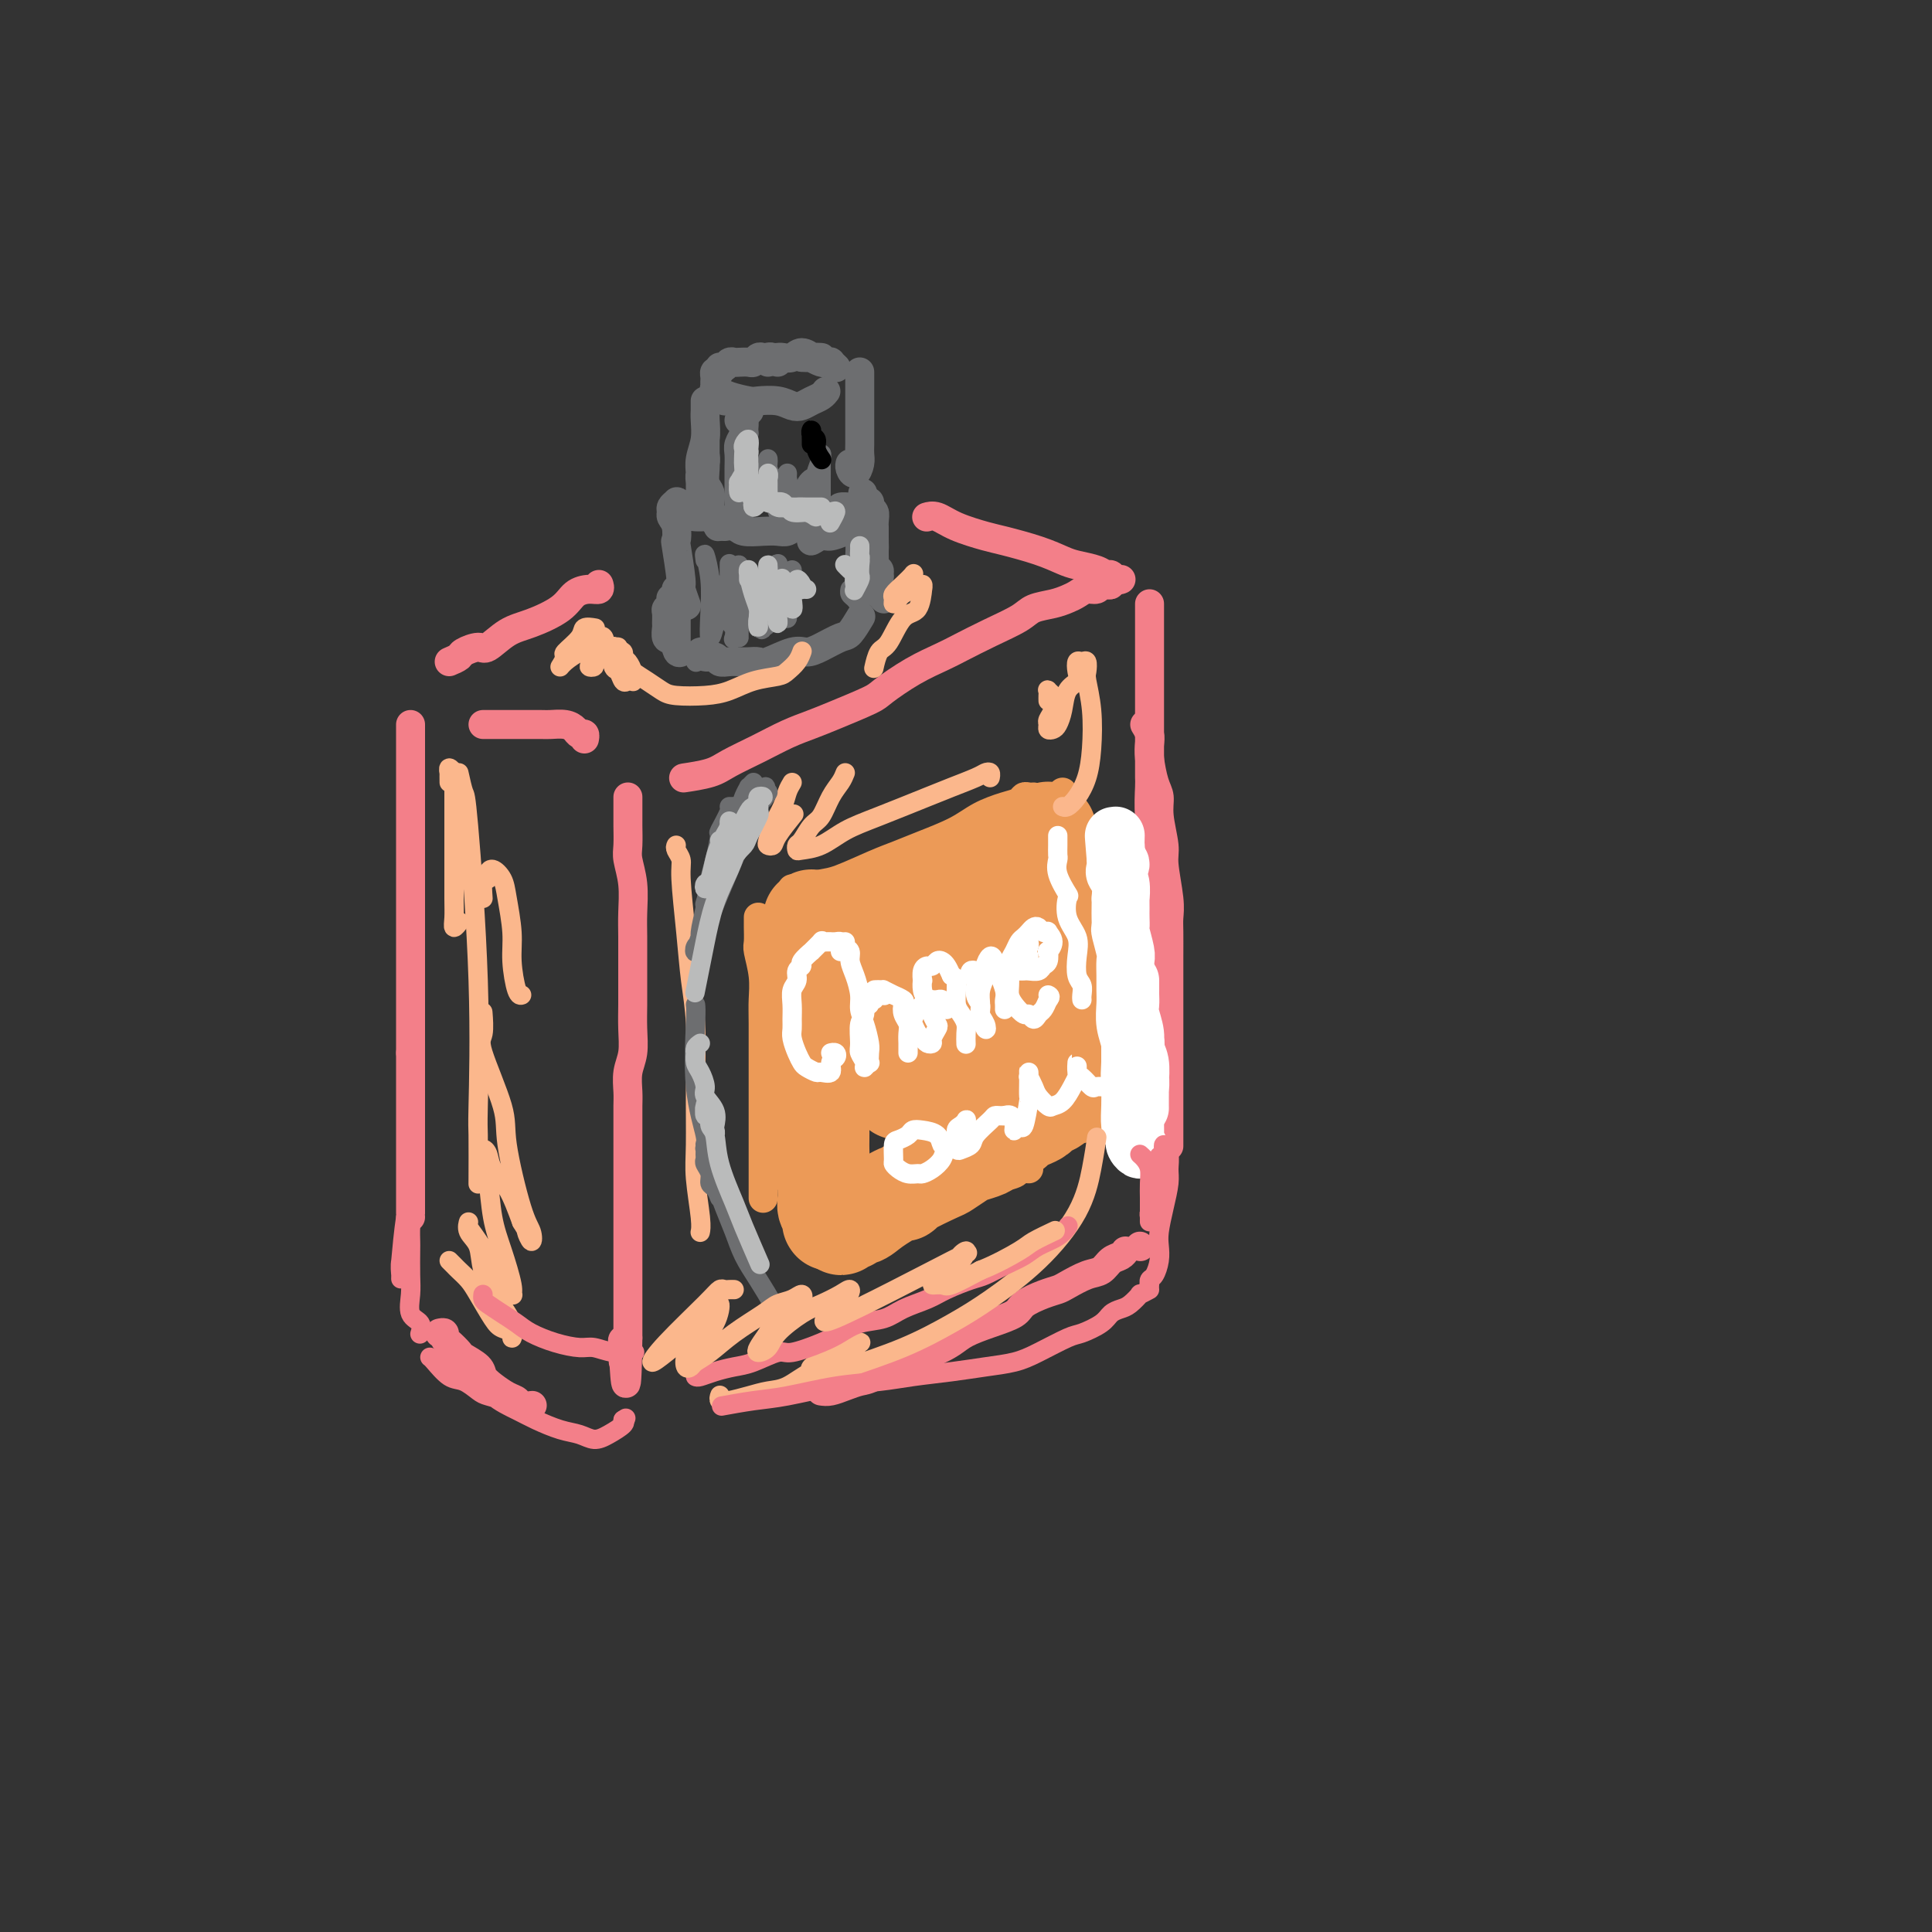 <svg viewBox='0 0 400 400' version='1.1' xmlns='http://www.w3.org/2000/svg' xmlns:xlink='http://www.w3.org/1999/xlink'><rect x="0" y="0" width="400" height="400" fill="#333333" stroke="none"/><g fill='none' stroke='#F37F89' stroke-width='6' stroke-linecap='round' stroke-linejoin='round'><path d='M85,150c0.000,0.296 0.000,0.592 0,1c0.000,0.408 0.000,0.928 0,1c0.000,0.072 0.000,-0.305 0,0c0.000,0.305 0.000,1.292 0,2c0.000,0.708 0.000,1.137 0,2c0.000,0.863 0.000,2.160 0,3c0.000,0.840 0.000,1.225 0,2c0.000,0.775 0.000,1.941 0,3c0.000,1.059 -0.000,2.011 0,3c0.000,0.989 0.000,2.016 0,3c0.000,0.984 0.000,1.924 0,3c0.000,1.076 -0.000,2.288 0,3c0.000,0.712 0.000,0.925 0,2c0.000,1.075 0.000,3.014 0,4c0.000,0.986 0.000,1.021 0,2c0.000,0.979 -0.000,2.904 0,4c0.000,1.096 0.000,1.365 0,2c0.000,0.635 -0.000,1.637 0,3c0.000,1.363 0.000,3.088 0,4c0.000,0.912 -0.000,1.011 0,2c0.000,0.989 0.000,2.869 0,4c0.000,1.131 -0.000,1.513 0,2c0.000,0.487 0.000,1.078 0,2c0.000,0.922 -0.000,2.175 0,3c0.000,0.825 0.000,1.222 0,2c0.000,0.778 -0.000,1.937 0,3c0.000,1.063 0.000,2.032 0,3'/><path d='M85,218c0.000,11.487 0.000,6.203 0,5c0.000,-1.203 0.000,1.673 0,3c0.000,1.327 0.000,1.104 0,2c0.000,0.896 0.000,2.909 0,4c0.000,1.091 0.000,1.259 0,2c0.000,0.741 0.000,2.055 0,3c0.000,0.945 0.000,1.521 0,3c0.000,1.479 -0.000,3.860 0,5c0.000,1.140 0.000,1.037 0,2c0.000,0.963 0.000,2.990 0,4c0.000,1.010 -0.000,1.003 0,1c0.000,-0.003 0.000,-0.001 0,0'/><path d='M100,150c0.318,0.000 0.635,0.000 1,0c0.365,-0.000 0.777,-0.000 1,0c0.223,0.000 0.257,0.000 1,0c0.743,-0.000 2.194,-0.001 3,0c0.806,0.001 0.965,0.003 2,0c1.035,-0.003 2.945,-0.011 4,0c1.055,0.011 1.253,0.040 2,0c0.747,-0.040 2.042,-0.151 3,0c0.958,0.151 1.577,0.562 2,1c0.423,0.438 0.649,0.901 1,1c0.351,0.099 0.825,-0.166 1,0c0.175,0.166 0.050,0.762 0,1c-0.050,0.238 -0.025,0.119 0,0'/><path d='M130,165c0.000,0.897 0.000,1.795 0,2c-0.000,0.205 -0.001,-0.281 0,0c0.001,0.281 0.004,1.329 0,2c-0.004,0.671 -0.015,0.966 0,2c0.015,1.034 0.057,2.809 0,4c-0.057,1.191 -0.211,1.799 0,3c0.211,1.201 0.789,2.996 1,5c0.211,2.004 0.057,4.219 0,6c-0.057,1.781 -0.015,3.129 0,5c0.015,1.871 0.005,4.265 0,6c-0.005,1.735 -0.005,2.813 0,4c0.005,1.187 0.015,2.485 0,4c-0.015,1.515 -0.057,3.248 0,5c0.057,1.752 0.211,3.524 0,5c-0.211,1.476 -0.789,2.657 -1,4c-0.211,1.343 -0.057,2.847 0,4c0.057,1.153 0.015,1.954 0,3c-0.015,1.046 -0.004,2.338 0,4c0.004,1.662 0.001,3.693 0,4c-0.001,0.307 -0.000,-1.110 0,0c0.000,1.110 0.000,4.746 0,7c-0.000,2.254 -0.000,3.124 0,4c0.000,0.876 0.000,1.756 0,3c-0.000,1.244 -0.000,2.851 0,4c0.000,1.149 0.000,1.839 0,3c-0.000,1.161 -0.000,2.793 0,4c0.000,1.207 0.000,1.989 0,3c-0.000,1.011 -0.000,2.250 0,3c0.000,0.750 0.000,1.010 0,2c-0.000,0.990 -0.000,2.712 0,4c0.000,1.288 0.000,2.144 0,3'/><path d='M130,277c-0.226,17.667 -0.792,5.833 -1,2c-0.208,-3.833 -0.060,0.333 0,2c0.060,1.667 0.030,0.833 0,0'/><path d='M91,276c0.437,-0.098 0.875,-0.196 1,0c0.125,0.196 -0.061,0.685 0,1c0.061,0.315 0.369,0.454 1,1c0.631,0.546 1.586,1.497 2,2c0.414,0.503 0.288,0.558 1,1c0.712,0.442 2.261,1.270 3,2c0.739,0.730 0.669,1.362 1,2c0.331,0.638 1.063,1.281 2,2c0.937,0.719 2.079,1.513 3,2c0.921,0.487 1.620,0.666 2,1c0.380,0.334 0.442,0.821 1,1c0.558,0.179 1.612,0.048 2,0c0.388,-0.048 0.111,-0.014 0,0c-0.111,0.014 -0.055,0.007 0,0'/><path d='M170,288c0.582,0.085 1.164,0.170 2,0c0.836,-0.170 1.927,-0.595 3,-1c1.073,-0.405 2.127,-0.790 3,-1c0.873,-0.210 1.564,-0.244 3,-1c1.436,-0.756 3.618,-2.233 5,-3c1.382,-0.767 1.964,-0.824 3,-1c1.036,-0.176 2.526,-0.470 4,-1c1.474,-0.530 2.931,-1.297 4,-2c1.069,-0.703 1.749,-1.344 3,-2c1.251,-0.656 3.074,-1.328 5,-2c1.926,-0.672 3.956,-1.345 5,-2c1.044,-0.655 1.101,-1.293 2,-2c0.899,-0.707 2.639,-1.484 4,-2c1.361,-0.516 2.342,-0.772 3,-1c0.658,-0.228 0.992,-0.428 2,-1c1.008,-0.572 2.691,-1.516 4,-2c1.309,-0.484 2.246,-0.508 3,-1c0.754,-0.492 1.326,-1.451 2,-2c0.674,-0.549 1.451,-0.686 2,-1c0.549,-0.314 0.871,-0.804 1,-1c0.129,-0.196 0.064,-0.098 0,0'/><path d='M236,258c0.000,0.000 0.100,0.100 0.1,0.1'/><path d='M237,150c0.417,0.674 0.834,1.348 1,2c0.166,0.652 0.082,1.280 0,2c-0.082,0.720 -0.162,1.530 0,3c0.162,1.470 0.564,3.600 1,5c0.436,1.400 0.905,2.068 1,3c0.095,0.932 -0.185,2.126 0,4c0.185,1.874 0.834,4.429 1,6c0.166,1.571 -0.152,2.160 0,4c0.152,1.840 0.773,4.933 1,7c0.227,2.067 0.061,3.108 0,4c-0.061,0.892 -0.016,1.634 0,3c0.016,1.366 0.004,3.357 0,5c-0.004,1.643 -0.001,2.939 0,4c0.001,1.061 0.000,1.887 0,3c-0.000,1.113 -0.000,2.515 0,4c0.000,1.485 0.000,3.055 0,4c-0.000,0.945 -0.000,1.267 0,2c0.000,0.733 0.000,1.877 0,3c-0.000,1.123 -0.000,2.226 0,3c0.000,0.774 0.000,1.221 0,2c-0.000,0.779 -0.000,1.890 0,3c0.000,1.110 0.000,2.217 0,3c-0.000,0.783 -0.000,1.241 0,2c0.000,0.759 0.000,1.820 0,3c-0.000,1.180 -0.000,2.480 0,3c0.000,0.520 0.000,0.260 0,0'/><path d='M238,125c-0.000,0.782 -0.000,1.564 0,2c0.000,0.436 0.000,0.525 0,1c-0.000,0.475 -0.000,1.336 0,2c0.000,0.664 0.000,1.129 0,2c-0.000,0.871 -0.000,2.146 0,3c0.000,0.854 0.000,1.285 0,2c-0.000,0.715 -0.000,1.712 0,3c0.000,1.288 0.000,2.865 0,4c-0.000,1.135 -0.000,1.828 0,3c0.000,1.172 0.000,2.825 0,4c-0.000,1.175 -0.001,1.874 0,3c0.001,1.126 0.004,2.680 0,4c-0.004,1.320 -0.014,2.404 0,3c0.014,0.596 0.053,0.702 0,2c-0.053,1.298 -0.196,3.788 0,6c0.196,2.212 0.732,4.147 1,6c0.268,1.853 0.268,3.625 0,5c-0.268,1.375 -0.804,2.355 -1,4c-0.196,1.645 -0.053,3.956 0,6c0.053,2.044 0.014,3.819 0,5c-0.014,1.181 -0.004,1.766 0,2c0.004,0.234 0.002,0.117 0,0'/><path d='M231,120c0.120,0.030 0.239,0.059 0,0c-0.239,-0.059 -0.837,-0.208 -1,0c-0.163,0.208 0.108,0.773 0,1c-0.108,0.227 -0.595,0.116 -1,0c-0.405,-0.116 -0.727,-0.238 -1,0c-0.273,0.238 -0.498,0.838 -1,1c-0.502,0.162 -1.283,-0.112 -2,0c-0.717,0.112 -1.372,0.610 -2,1c-0.628,0.390 -1.229,0.674 -2,1c-0.771,0.326 -1.711,0.696 -3,1c-1.289,0.304 -2.927,0.542 -4,1c-1.073,0.458 -1.583,1.135 -3,2c-1.417,0.865 -3.742,1.916 -6,3c-2.258,1.084 -4.449,2.201 -6,3c-1.551,0.799 -2.462,1.282 -4,2c-1.538,0.718 -3.702,1.673 -6,3c-2.298,1.327 -4.731,3.026 -6,4c-1.269,0.974 -1.373,1.222 -3,2c-1.627,0.778 -4.778,2.085 -7,3c-2.222,0.915 -3.516,1.439 -5,2c-1.484,0.561 -3.159,1.159 -5,2c-1.841,0.841 -3.849,1.924 -6,3c-2.151,1.076 -4.447,2.145 -6,3c-1.553,0.855 -2.365,1.497 -4,2c-1.635,0.503 -4.094,0.866 -5,1c-0.906,0.134 -0.259,0.038 0,0c0.259,-0.038 0.129,-0.019 0,0'/><path d='M93,137c0.813,-0.345 1.627,-0.691 2,-1c0.373,-0.309 0.306,-0.582 1,-1c0.694,-0.418 2.150,-0.982 3,-1c0.850,-0.018 1.094,0.511 2,0c0.906,-0.511 2.473,-2.060 4,-3c1.527,-0.940 3.016,-1.270 5,-2c1.984,-0.730 4.465,-1.860 6,-3c1.535,-1.140 2.124,-2.292 3,-3c0.876,-0.708 2.039,-0.973 3,-1c0.961,-0.027 1.720,0.185 2,0c0.280,-0.185 0.080,-0.767 0,-1c-0.080,-0.233 -0.040,-0.116 0,0'/><path d='M232,120c0.089,-0.032 0.177,-0.064 0,0c-0.177,0.064 -0.621,0.224 -1,0c-0.379,-0.224 -0.694,-0.833 -1,-1c-0.306,-0.167 -0.602,0.107 -1,0c-0.398,-0.107 -0.897,-0.596 -2,-1c-1.103,-0.404 -2.809,-0.723 -4,-1c-1.191,-0.277 -1.865,-0.510 -3,-1c-1.135,-0.490 -2.730,-1.235 -5,-2c-2.270,-0.765 -5.214,-1.550 -7,-2c-1.786,-0.450 -2.412,-0.565 -4,-1c-1.588,-0.435 -4.137,-1.189 -6,-2c-1.863,-0.811 -3.040,-1.680 -4,-2c-0.960,-0.320 -1.703,-0.091 -2,0c-0.297,0.091 -0.149,0.046 0,0'/></g>
<g fill='none' stroke='#6D6E70' stroke-width='6' stroke-linecap='round' stroke-linejoin='round'><path d='M140,126c0.111,-0.316 0.222,-0.631 0,-1c-0.222,-0.369 -0.777,-0.790 -1,-1c-0.223,-0.210 -0.112,-0.207 0,0c0.112,0.207 0.226,0.618 0,1c-0.226,0.382 -0.794,0.737 -1,1c-0.206,0.263 -0.052,0.436 0,1c0.052,0.564 0.000,1.521 0,2c-0.000,0.479 0.052,0.480 0,1c-0.052,0.520 -0.206,1.559 0,2c0.206,0.441 0.773,0.284 1,0c0.227,-0.284 0.113,-0.696 0,-1c-0.113,-0.304 -0.227,-0.501 0,-1c0.227,-0.499 0.793,-1.300 1,-2c0.207,-0.700 0.056,-1.299 0,-2c-0.056,-0.701 -0.015,-1.505 0,-2c0.015,-0.495 0.004,-0.681 0,-1c-0.004,-0.319 -0.001,-0.772 0,-1c0.001,-0.228 0.000,-0.230 0,0c-0.000,0.230 -0.000,0.693 0,1c0.000,0.307 0.000,0.457 0,1c-0.000,0.543 -0.000,1.479 0,2c0.000,0.521 0.000,0.626 0,1c-0.000,0.374 -0.000,1.018 0,2c0.000,0.982 0.000,2.303 0,3c-0.000,0.697 -0.000,0.771 0,1c0.000,0.229 0.000,0.615 0,1'/><path d='M140,134c0.222,1.467 0.778,1.133 1,1c0.222,-0.133 0.111,-0.067 0,0'/><path d='M145,135c0.479,-0.121 0.957,-0.243 1,0c0.043,0.243 -0.350,0.850 0,1c0.350,0.150 1.445,-0.156 2,0c0.555,0.156 0.572,0.773 1,1c0.428,0.227 1.267,0.063 2,0c0.733,-0.063 1.362,-0.025 2,0c0.638,0.025 1.287,0.035 2,0c0.713,-0.035 1.491,-0.116 2,0c0.509,0.116 0.749,0.430 2,0c1.251,-0.430 3.514,-1.605 5,-2c1.486,-0.395 2.195,-0.012 3,0c0.805,0.012 1.705,-0.348 3,-1c1.295,-0.652 2.986,-1.598 4,-2c1.014,-0.402 1.350,-0.262 2,-1c0.650,-0.738 1.614,-2.354 2,-3c0.386,-0.646 0.193,-0.323 0,0'/><path d='M183,124c-0.309,-0.359 -0.619,-0.719 -1,-1c-0.381,-0.281 -0.834,-0.485 -1,-1c-0.166,-0.515 -0.044,-1.343 0,-2c0.044,-0.657 0.012,-1.144 0,-2c-0.012,-0.856 -0.003,-2.082 0,-3c0.003,-0.918 0.001,-1.528 0,-2c-0.001,-0.472 0.000,-0.805 0,-1c-0.000,-0.195 -0.001,-0.252 0,-1c0.001,-0.748 0.004,-2.187 0,-2c-0.004,0.187 -0.015,2.001 0,3c0.015,0.999 0.058,1.184 0,2c-0.058,0.816 -0.215,2.263 0,3c0.215,0.737 0.804,0.763 1,1c0.196,0.237 0.000,0.685 0,1c-0.000,0.315 0.196,0.499 0,0c-0.196,-0.499 -0.785,-1.680 -1,-2c-0.215,-0.320 -0.058,0.220 0,0c0.058,-0.220 0.017,-1.200 0,-2c-0.017,-0.800 -0.008,-1.418 0,-2c0.008,-0.582 0.016,-1.126 0,-2c-0.016,-0.874 -0.057,-2.076 0,-3c0.057,-0.924 0.212,-1.568 0,-2c-0.212,-0.432 -0.792,-0.652 -1,-1c-0.208,-0.348 -0.046,-0.825 0,-1c0.046,-0.175 -0.026,-0.047 0,0c0.026,0.047 0.150,0.013 0,0c-0.150,-0.013 -0.575,-0.007 -1,0'/><path d='M179,104c-0.667,-3.333 -0.333,-1.667 0,0'/><path d='M176,105c0.233,0.022 0.467,0.044 0,0c-0.467,-0.044 -1.634,-0.153 -2,0c-0.366,0.153 0.069,0.567 0,1c-0.069,0.433 -0.641,0.886 -1,1c-0.359,0.114 -0.505,-0.109 -1,0c-0.495,0.109 -1.339,0.551 -2,1c-0.661,0.449 -1.137,0.905 -2,1c-0.863,0.095 -2.112,-0.170 -3,0c-0.888,0.170 -1.416,0.774 -2,1c-0.584,0.226 -1.225,0.075 -2,0c-0.775,-0.075 -1.683,-0.073 -3,0c-1.317,0.073 -3.044,0.215 -4,0c-0.956,-0.215 -1.142,-0.789 -2,-1c-0.858,-0.211 -2.388,-0.060 -3,0c-0.612,0.060 -0.306,0.030 0,0'/><path d='M153,107c-0.000,-0.861 -0.000,-1.721 0,-2c0.000,-0.279 0.000,0.024 0,0c-0.000,-0.024 -0.000,-0.376 0,-1c0.000,-0.624 0.000,-1.522 0,-2c-0.000,-0.478 -0.001,-0.536 0,-1c0.001,-0.464 0.004,-1.333 0,-2c-0.004,-0.667 -0.015,-1.133 0,-2c0.015,-0.867 0.058,-2.135 0,-3c-0.058,-0.865 -0.215,-1.328 0,-2c0.215,-0.672 0.804,-1.553 1,-2c0.196,-0.447 0.001,-0.460 0,-1c-0.001,-0.540 0.192,-1.607 0,-2c-0.192,-0.393 -0.769,-0.112 -1,0c-0.231,0.112 -0.115,0.056 0,0'/><path d='M159,75c-0.088,-0.422 -0.175,-0.844 0,-1c0.175,-0.156 0.613,-0.047 1,0c0.387,0.047 0.725,0.030 1,0c0.275,-0.030 0.488,-0.075 1,0c0.512,0.075 1.322,0.269 2,0c0.678,-0.269 1.222,-1.000 2,-1c0.778,0.000 1.789,0.732 2,1c0.211,0.268 -0.376,0.072 0,0c0.376,-0.072 1.717,-0.019 2,0c0.283,0.019 -0.490,0.005 -1,0c-0.510,-0.005 -0.755,-0.002 -1,0c-0.245,0.002 -0.490,0.004 -1,0c-0.510,-0.004 -1.287,-0.015 -1,0c0.287,0.015 1.636,0.057 2,0c0.364,-0.057 -0.257,-0.212 0,0c0.257,0.212 1.393,0.793 2,1c0.607,0.207 0.685,0.042 1,0c0.315,-0.042 0.868,0.040 1,0c0.132,-0.040 -0.157,-0.203 0,0c0.157,0.203 0.759,0.772 1,1c0.241,0.228 0.120,0.114 0,0'/><path d='M178,77c-0.000,0.258 -0.000,0.515 0,1c0.000,0.485 0.000,1.197 0,2c-0.000,0.803 -0.000,1.696 0,3c0.000,1.304 0.001,3.020 0,4c-0.001,0.980 -0.003,1.223 0,2c0.003,0.777 0.011,2.086 0,3c-0.011,0.914 -0.041,1.432 0,2c0.041,0.568 0.155,1.185 0,2c-0.155,0.815 -0.578,1.827 -1,2c-0.422,0.173 -0.845,-0.492 -1,-1c-0.155,-0.508 -0.044,-0.859 0,-1c0.044,-0.141 0.022,-0.070 0,0'/><path d='M161,75c-0.303,-0.423 -0.606,-0.846 -1,-1c-0.394,-0.154 -0.879,-0.037 -1,0c-0.121,0.037 0.123,-0.004 0,0c-0.123,0.004 -0.614,0.054 -1,0c-0.386,-0.054 -0.667,-0.210 -1,0c-0.333,0.210 -0.719,0.787 -1,1c-0.281,0.213 -0.456,0.061 -1,0c-0.544,-0.061 -1.456,-0.030 -2,0c-0.544,0.030 -0.720,0.061 -1,0c-0.280,-0.061 -0.663,-0.212 -1,0c-0.337,0.212 -0.626,0.789 -1,1c-0.374,0.211 -0.831,0.057 -1,0c-0.169,-0.057 -0.048,-0.016 0,0c0.048,0.016 0.024,0.008 0,0'/><path d='M149,77c-0.423,-0.081 -0.845,-0.162 -1,0c-0.155,0.162 -0.042,0.568 0,1c0.042,0.432 0.014,0.889 0,1c-0.014,0.111 -0.015,-0.124 0,0c0.015,0.124 0.044,0.606 0,1c-0.044,0.394 -0.163,0.698 0,1c0.163,0.302 0.607,0.602 1,1c0.393,0.398 0.736,0.895 1,1c0.264,0.105 0.450,-0.182 1,0c0.550,0.182 1.465,0.834 2,1c0.535,0.166 0.691,-0.155 1,0c0.309,0.155 0.769,0.785 1,1c0.231,0.215 0.231,0.016 0,0c-0.231,-0.016 -0.693,0.150 -1,0c-0.307,-0.150 -0.460,-0.615 -1,-1c-0.540,-0.385 -1.469,-0.691 -2,-1c-0.531,-0.309 -0.664,-0.623 -1,-1c-0.336,-0.377 -0.875,-0.818 -1,-1c-0.125,-0.182 0.163,-0.107 0,0c-0.163,0.107 -0.776,0.244 -1,0c-0.224,-0.244 -0.060,-0.870 0,-1c0.060,-0.130 0.016,0.234 0,0c-0.016,-0.234 -0.005,-1.067 0,-1c0.005,0.067 0.002,1.033 0,2'/><path d='M148,81c-0.531,-0.452 0.643,-0.082 1,0c0.357,0.082 -0.102,-0.122 0,0c0.102,0.122 0.765,0.572 2,1c1.235,0.428 3.041,0.833 4,1c0.959,0.167 1.072,0.094 2,0c0.928,-0.094 2.672,-0.210 4,0c1.328,0.210 2.240,0.746 3,1c0.760,0.254 1.367,0.225 2,0c0.633,-0.225 1.294,-0.648 2,-1c0.706,-0.352 1.459,-0.633 2,-1c0.541,-0.367 0.869,-0.819 1,-1c0.131,-0.181 0.066,-0.090 0,0'/><path d='M146,83c-0.002,0.881 -0.004,1.761 0,2c0.004,0.239 0.015,-0.165 0,0c-0.015,0.165 -0.057,0.897 0,2c0.057,1.103 0.211,2.576 0,4c-0.211,1.424 -0.789,2.800 -1,4c-0.211,1.200 -0.056,2.225 0,3c0.056,0.775 0.014,1.302 0,2c-0.014,0.698 0.000,1.569 0,2c-0.000,0.431 -0.014,0.424 0,0c0.014,-0.424 0.056,-1.266 0,-2c-0.056,-0.734 -0.211,-1.362 0,-2c0.211,-0.638 0.789,-1.286 1,-2c0.211,-0.714 0.057,-1.495 0,-2c-0.057,-0.505 -0.015,-0.734 0,-1c0.015,-0.266 0.004,-0.567 0,-1c-0.004,-0.433 -0.001,-0.997 0,-1c0.001,-0.003 -0.001,0.555 0,1c0.001,0.445 0.004,0.776 0,1c-0.004,0.224 -0.015,0.340 0,1c0.015,0.660 0.057,1.866 0,3c-0.057,1.134 -0.211,2.198 0,3c0.211,0.802 0.789,1.343 1,2c0.211,0.657 0.057,1.430 0,2c-0.057,0.570 -0.015,0.936 0,1c0.015,0.064 0.004,-0.175 0,0c-0.004,0.175 -0.001,0.764 0,1c0.001,0.236 0.001,0.118 0,0'/><path d='M150,109c-0.282,-0.455 -0.563,-0.909 -1,-1c-0.437,-0.091 -1.029,0.182 -1,0c0.029,-0.182 0.680,-0.818 0,-1c-0.680,-0.182 -2.690,0.091 -4,0c-1.310,-0.091 -1.919,-0.547 -2,-1c-0.081,-0.453 0.367,-0.903 0,-1c-0.367,-0.097 -1.548,0.159 -2,0c-0.452,-0.159 -0.175,-0.734 0,-1c0.175,-0.266 0.247,-0.225 0,0c-0.247,0.225 -0.812,0.633 -1,1c-0.188,0.367 0.001,0.694 0,1c-0.001,0.306 -0.192,0.590 0,1c0.192,0.410 0.769,0.944 1,2c0.231,1.056 0.118,2.634 0,3c-0.118,0.366 -0.242,-0.479 0,1c0.242,1.479 0.848,5.283 1,7c0.152,1.717 -0.151,1.347 0,2c0.151,0.653 0.758,2.329 1,3c0.242,0.671 0.121,0.335 0,0'/></g>
<g fill='none' stroke='#EC9A57' stroke-width='6' stroke-linecap='round' stroke-linejoin='round'><path d='M157,190c-0.001,-0.105 -0.001,-0.210 0,0c0.001,0.210 0.004,0.736 0,1c-0.004,0.264 -0.015,0.265 0,1c0.015,0.735 0.057,2.203 0,3c-0.057,0.797 -0.211,0.921 0,2c0.211,1.079 0.789,3.112 1,5c0.211,1.888 0.057,3.630 0,5c-0.057,1.370 -0.015,2.367 0,5c0.015,2.633 0.004,6.901 0,10c-0.004,3.099 -0.001,5.030 0,7c0.001,1.970 0.000,3.978 0,6c-0.000,2.022 -0.000,4.058 0,6c0.000,1.942 0.000,3.788 0,5c-0.000,1.212 -0.000,1.788 0,2c0.000,0.212 0.000,0.061 0,0c-0.000,-0.061 -0.000,-0.030 0,0'/><path d='M164,184c0.282,0.007 0.564,0.015 1,0c0.436,-0.015 1.025,-0.052 1,0c-0.025,0.052 -0.664,0.194 0,0c0.664,-0.194 2.632,-0.722 4,-1c1.368,-0.278 2.137,-0.304 4,-1c1.863,-0.696 4.822,-2.063 7,-3c2.178,-0.937 3.577,-1.445 5,-2c1.423,-0.555 2.871,-1.157 5,-2c2.129,-0.843 4.938,-1.928 7,-3c2.062,-1.072 3.379,-2.129 5,-3c1.621,-0.871 3.548,-1.554 5,-2c1.452,-0.446 2.428,-0.655 3,-1c0.572,-0.345 0.741,-0.824 1,-1c0.259,-0.176 0.608,-0.047 1,0c0.392,0.047 0.826,0.014 1,0c0.174,-0.014 0.087,-0.007 0,0'/><path d='M220,164c-0.423,0.461 -0.845,0.922 -1,1c-0.155,0.078 -0.041,-0.226 0,0c0.041,0.226 0.010,0.982 0,2c-0.010,1.018 0.001,2.298 0,3c-0.001,0.702 -0.014,0.824 0,2c0.014,1.176 0.056,3.404 0,5c-0.056,1.596 -0.211,2.559 0,4c0.211,1.441 0.788,3.358 1,5c0.212,1.642 0.061,3.008 0,5c-0.061,1.992 -0.030,4.611 0,6c0.030,1.389 0.060,1.548 0,3c-0.060,1.452 -0.208,4.199 0,6c0.208,1.801 0.774,2.658 1,3c0.226,0.342 0.113,0.171 0,0'/><path d='M213,242c-0.844,-0.084 -1.688,-0.168 -2,0c-0.312,0.168 -0.091,0.589 -1,1c-0.909,0.411 -2.947,0.812 -4,1c-1.053,0.188 -1.120,0.163 -2,0c-0.880,-0.163 -2.573,-0.464 -4,0c-1.427,0.464 -2.590,1.693 -4,2c-1.410,0.307 -3.069,-0.310 -5,0c-1.931,0.310 -4.135,1.545 -6,2c-1.865,0.455 -3.390,0.130 -4,0c-0.610,-0.130 -0.305,-0.065 0,0'/><path d='M175,250c0.000,0.000 0.100,0.100 0.1,0.1'/></g>
<g fill='none' stroke='#EC9A57' stroke-width='20' stroke-linecap='round' stroke-linejoin='round'><path d='M168,190c-0.000,0.166 -0.000,0.332 0,1c0.000,0.668 0.000,1.837 0,2c-0.000,0.163 -0.001,-0.679 0,0c0.001,0.679 0.004,2.879 0,5c-0.004,2.121 -0.015,4.162 0,5c0.015,0.838 0.056,0.474 0,1c-0.056,0.526 -0.207,1.944 0,4c0.207,2.056 0.774,4.751 1,6c0.226,1.249 0.113,1.051 0,2c-0.113,0.949 -0.226,3.045 0,5c0.226,1.955 0.793,3.770 1,5c0.207,1.230 0.056,1.877 0,3c-0.056,1.123 -0.016,2.724 0,4c0.016,1.276 0.008,2.229 0,3c-0.008,0.771 -0.016,1.361 0,2c0.016,0.639 0.057,1.326 0,2c-0.057,0.674 -0.212,1.336 0,2c0.212,0.664 0.793,1.329 1,2c0.207,0.671 0.041,1.347 0,2c-0.041,0.653 0.041,1.284 0,2c-0.041,0.716 -0.207,1.516 0,2c0.207,0.484 0.788,0.651 1,1c0.212,0.349 0.056,0.878 0,1c-0.056,0.122 -0.012,-0.163 0,0c0.012,0.163 -0.008,0.776 0,1c0.008,0.224 0.043,0.060 0,0c-0.043,-0.060 -0.166,-0.016 0,0c0.166,0.016 0.619,0.005 1,0c0.381,-0.005 0.691,-0.002 1,0'/><path d='M174,253c0.491,1.993 -0.282,0.477 0,0c0.282,-0.477 1.620,0.085 2,0c0.380,-0.085 -0.199,-0.817 0,-1c0.199,-0.183 1.176,0.185 2,0c0.824,-0.185 1.496,-0.922 3,-2c1.504,-1.078 3.840,-2.497 5,-3c1.160,-0.503 1.144,-0.089 1,0c-0.144,0.089 -0.416,-0.147 1,-1c1.416,-0.853 4.520,-2.323 6,-3c1.480,-0.677 1.336,-0.562 2,-1c0.664,-0.438 2.135,-1.431 3,-2c0.865,-0.569 1.125,-0.716 2,-1c0.875,-0.284 2.366,-0.706 3,-1c0.634,-0.294 0.410,-0.460 1,-1c0.590,-0.540 1.993,-1.454 3,-2c1.007,-0.546 1.617,-0.724 2,-1c0.383,-0.276 0.540,-0.651 1,-1c0.460,-0.349 1.223,-0.670 2,-1c0.777,-0.330 1.569,-0.667 2,-1c0.431,-0.333 0.500,-0.663 1,-1c0.500,-0.337 1.430,-0.683 2,-1c0.570,-0.317 0.779,-0.606 1,-1c0.221,-0.394 0.454,-0.894 1,-1c0.546,-0.106 1.404,0.182 2,0c0.596,-0.182 0.930,-0.833 1,-1c0.070,-0.167 -0.126,0.151 0,0c0.126,-0.151 0.572,-0.771 1,-1c0.428,-0.229 0.836,-0.065 1,0c0.164,0.065 0.082,0.033 0,0'/><path d='M225,225c7.952,-4.516 2.334,-1.806 0,-1c-2.334,0.806 -1.382,-0.293 -1,-1c0.382,-0.707 0.194,-1.021 0,-1c-0.194,0.021 -0.394,0.378 -1,-1c-0.606,-1.378 -1.616,-4.491 -2,-6c-0.384,-1.509 -0.140,-1.416 0,-2c0.140,-0.584 0.177,-1.847 0,-3c-0.177,-1.153 -0.568,-2.196 -1,-3c-0.432,-0.804 -0.904,-1.371 -1,-2c-0.096,-0.629 0.185,-1.322 0,-2c-0.185,-0.678 -0.834,-1.341 -1,-2c-0.166,-0.659 0.152,-1.313 0,-2c-0.152,-0.687 -0.773,-1.405 -1,-2c-0.227,-0.595 -0.061,-1.066 0,-2c0.061,-0.934 0.016,-2.329 0,-3c-0.016,-0.671 -0.004,-0.617 0,-1c0.004,-0.383 0.001,-1.202 0,-2c-0.001,-0.798 -0.000,-1.575 0,-2c0.000,-0.425 0.000,-0.499 0,-1c-0.000,-0.501 -0.000,-1.430 0,-2c0.000,-0.570 0.000,-0.783 0,-1c-0.000,-0.217 -0.000,-0.439 0,-1c0.000,-0.561 0.000,-1.460 0,-2c-0.000,-0.540 -0.000,-0.722 0,-1c0.000,-0.278 0.000,-0.652 0,-1c-0.000,-0.348 -0.000,-0.671 0,-1c0.000,-0.329 0.000,-0.666 0,-1c-0.000,-0.334 -0.000,-0.667 0,-1c0.000,-0.333 0.000,-0.667 0,-1'/><path d='M217,174c-0.014,-3.538 -0.050,-1.885 0,-1c0.050,0.885 0.185,1.000 0,1c-0.185,-0.000 -0.692,-0.116 -1,0c-0.308,0.116 -0.417,0.464 -1,1c-0.583,0.536 -1.639,1.261 -3,2c-1.361,0.739 -3.028,1.492 -4,2c-0.972,0.508 -1.248,0.770 -2,1c-0.752,0.230 -1.981,0.429 -3,1c-1.019,0.571 -1.827,1.514 -3,2c-1.173,0.486 -2.709,0.515 -4,1c-1.291,0.485 -2.337,1.425 -3,2c-0.663,0.575 -0.942,0.785 -2,1c-1.058,0.215 -2.895,0.435 -4,1c-1.105,0.565 -1.476,1.476 -2,2c-0.524,0.524 -1.199,0.662 -2,1c-0.801,0.338 -1.729,0.875 -2,1c-0.271,0.125 0.113,-0.162 0,0c-0.113,0.162 -0.725,0.774 -1,1c-0.275,0.226 -0.213,0.066 0,0c0.213,-0.066 0.578,-0.037 1,0c0.422,0.037 0.900,0.083 1,0c0.100,-0.083 -0.178,-0.295 1,-1c1.178,-0.705 3.812,-1.903 6,-3c2.188,-1.097 3.929,-2.092 5,-3c1.071,-0.908 1.473,-1.728 2,-2c0.527,-0.272 1.180,0.004 2,0c0.820,-0.004 1.806,-0.287 2,0c0.194,0.287 -0.403,1.143 -1,2'/><path d='M199,186c0.263,0.725 -0.578,1.537 -2,4c-1.422,2.463 -3.423,6.577 -6,10c-2.577,3.423 -5.730,6.156 -8,9c-2.270,2.844 -3.658,5.798 -4,7c-0.342,1.202 0.362,0.651 1,0c0.638,-0.651 1.210,-1.403 3,-3c1.790,-1.597 4.799,-4.040 7,-6c2.201,-1.960 3.593,-3.438 6,-6c2.407,-2.562 5.827,-6.207 8,-8c2.173,-1.793 3.098,-1.735 4,-2c0.902,-0.265 1.780,-0.854 2,-1c0.220,-0.146 -0.217,0.153 -1,1c-0.783,0.847 -1.911,2.244 -3,4c-1.089,1.756 -2.139,3.872 -4,7c-1.861,3.128 -4.532,7.267 -7,11c-2.468,3.733 -4.732,7.060 -6,9c-1.268,1.940 -1.540,2.492 -2,3c-0.460,0.508 -1.107,0.971 -1,1c0.107,0.029 0.968,-0.377 2,-1c1.032,-0.623 2.237,-1.465 4,-3c1.763,-1.535 4.086,-3.763 6,-6c1.914,-2.237 3.421,-4.482 5,-6c1.579,-1.518 3.231,-2.310 4,-3c0.769,-0.690 0.655,-1.278 1,-2c0.345,-0.722 1.151,-1.577 1,-1c-0.151,0.577 -1.257,2.588 -2,4c-0.743,1.412 -1.123,2.226 -2,4c-0.877,1.774 -2.251,4.507 -3,6c-0.749,1.493 -0.875,1.747 -1,2'/><path d='M201,220c-0.961,2.707 0.635,1.474 1,1c0.365,-0.474 -0.501,-0.189 0,-1c0.501,-0.811 2.370,-2.719 4,-4c1.630,-1.281 3.022,-1.934 4,-3c0.978,-1.066 1.542,-2.543 2,-3c0.458,-0.457 0.809,0.107 1,0c0.191,-0.107 0.222,-0.886 0,-1c-0.222,-0.114 -0.698,0.436 -1,1c-0.302,0.564 -0.432,1.141 -1,2c-0.568,0.859 -1.576,2.001 -3,4c-1.424,1.999 -3.264,4.857 -4,6c-0.736,1.143 -0.368,0.572 0,0'/></g>
<g fill='none' stroke='#FFFFFF' stroke-width='12' stroke-linecap='round' stroke-linejoin='round'><path d='M234,203c0.002,0.784 0.005,1.568 0,2c-0.005,0.432 -0.016,0.514 0,1c0.016,0.486 0.061,1.378 0,2c-0.061,0.622 -0.227,0.975 0,2c0.227,1.025 0.845,2.723 1,4c0.155,1.277 -0.155,2.134 0,3c0.155,0.866 0.773,1.742 1,3c0.227,1.258 0.061,2.900 0,4c-0.061,1.100 -0.017,1.659 0,2c0.017,0.341 0.005,0.465 0,1c-0.005,0.535 -0.005,1.482 0,2c0.005,0.518 0.015,0.607 0,0c-0.015,-0.607 -0.056,-1.909 0,-3c0.056,-1.091 0.207,-1.970 0,-3c-0.207,-1.030 -0.774,-2.212 -1,-3c-0.226,-0.788 -0.113,-1.182 0,-2c0.113,-0.818 0.226,-2.059 0,-3c-0.226,-0.941 -0.793,-1.580 -1,-2c-0.207,-0.420 -0.056,-0.619 0,-1c0.056,-0.381 0.015,-0.942 0,-1c-0.015,-0.058 -0.004,0.386 0,1c0.004,0.614 0.001,1.396 0,2c-0.001,0.604 -0.000,1.030 0,2c0.000,0.970 0.000,2.485 0,4'/><path d='M234,220c-0.061,2.011 -0.214,3.039 0,4c0.214,0.961 0.794,1.856 1,3c0.206,1.144 0.038,2.536 0,4c-0.038,1.464 0.053,3.001 0,4c-0.053,0.999 -0.249,1.461 0,2c0.249,0.539 0.942,1.157 1,1c0.058,-0.157 -0.521,-1.087 -1,-2c-0.479,-0.913 -0.859,-1.808 -1,-3c-0.141,-1.192 -0.041,-2.681 0,-4c0.041,-1.319 0.025,-2.467 0,-4c-0.025,-1.533 -0.059,-3.449 0,-5c0.059,-1.551 0.212,-2.736 0,-4c-0.212,-1.264 -0.789,-2.608 -1,-4c-0.211,-1.392 -0.055,-2.832 0,-4c0.055,-1.168 0.011,-2.065 0,-3c-0.011,-0.935 0.011,-1.909 0,-3c-0.011,-1.091 -0.056,-2.298 0,-3c0.056,-0.702 0.211,-0.897 0,-2c-0.211,-1.103 -0.789,-3.113 -1,-4c-0.211,-0.887 -0.057,-0.652 0,-1c0.057,-0.348 0.016,-1.280 0,-2c-0.016,-0.720 -0.008,-1.229 0,-2c0.008,-0.771 0.015,-1.803 0,-2c-0.015,-0.197 -0.052,0.442 0,0c0.052,-0.442 0.194,-1.964 0,-3c-0.194,-1.036 -0.722,-1.587 -1,-2c-0.278,-0.413 -0.306,-0.688 0,-1c0.306,-0.312 0.944,-0.661 1,-1c0.056,-0.339 -0.472,-0.670 -1,-1'/><path d='M231,178c-0.774,-9.399 -0.207,-2.897 0,-1c0.207,1.897 0.056,-0.811 0,-2c-0.056,-1.189 -0.015,-0.859 0,-1c0.015,-0.141 0.004,-0.755 0,-1c-0.004,-0.245 -0.002,-0.123 0,0'/></g>
<g fill='none' stroke='#FFFFFF' stroke-width='4' stroke-linecap='round' stroke-linejoin='round'><path d='M174,197c-0.022,-0.309 -0.044,-0.619 0,-1c0.044,-0.381 0.153,-0.834 0,-1c-0.153,-0.166 -0.567,-0.044 -1,0c-0.433,0.044 -0.884,0.010 -1,0c-0.116,-0.010 0.104,0.005 0,0c-0.104,-0.005 -0.534,-0.031 -1,0c-0.466,0.031 -0.970,0.120 -1,0c-0.030,-0.120 0.414,-0.449 0,0c-0.414,0.449 -1.684,1.678 -2,2c-0.316,0.322 0.323,-0.261 0,0c-0.323,0.261 -1.607,1.368 -2,2c-0.393,0.632 0.105,0.791 0,1c-0.105,0.209 -0.813,0.468 -1,1c-0.187,0.532 0.146,1.336 0,2c-0.146,0.664 -0.772,1.188 -1,2c-0.228,0.812 -0.058,1.912 0,3c0.058,1.088 0.005,2.165 0,3c-0.005,0.835 0.039,1.428 0,2c-0.039,0.572 -0.161,1.124 0,2c0.161,0.876 0.605,2.077 1,3c0.395,0.923 0.741,1.570 1,2c0.259,0.430 0.433,0.644 1,1c0.567,0.356 1.529,0.853 2,1c0.471,0.147 0.453,-0.055 1,0c0.547,0.055 1.660,0.369 2,0c0.340,-0.369 -0.091,-1.419 0,-2c0.091,-0.581 0.705,-0.692 1,-1c0.295,-0.308 0.272,-0.814 0,-1c-0.272,-0.186 -0.792,-0.053 -1,0c-0.208,0.053 -0.104,0.027 0,0'/><path d='M175,195c-0.119,0.353 -0.238,0.706 0,1c0.238,0.294 0.834,0.529 1,1c0.166,0.471 -0.096,1.177 0,2c0.096,0.823 0.551,1.761 1,3c0.449,1.239 0.891,2.779 1,4c0.109,1.221 -0.115,2.125 0,3c0.115,0.875 0.568,1.722 1,3c0.432,1.278 0.844,2.988 1,4c0.156,1.012 0.057,1.327 0,2c-0.057,0.673 -0.072,1.705 0,2c0.072,0.295 0.230,-0.145 0,0c-0.230,0.145 -0.847,0.876 -1,1c-0.153,0.124 0.159,-0.360 0,-1c-0.159,-0.640 -0.790,-1.437 -1,-2c-0.210,-0.563 0.000,-0.893 0,-2c-0.000,-1.107 -0.211,-2.993 0,-4c0.211,-1.007 0.845,-1.135 1,-2c0.155,-0.865 -0.170,-2.466 0,-3c0.170,-0.534 0.833,-0.000 1,0c0.167,0.000 -0.162,-0.532 0,-1c0.162,-0.468 0.814,-0.871 1,-1c0.186,-0.129 -0.094,0.017 0,0c0.094,-0.017 0.564,-0.197 1,0c0.436,0.197 0.839,0.771 1,1c0.161,0.229 0.081,0.115 0,0'/><path d='M180,208c-0.401,-0.032 -0.802,-0.064 -1,0c-0.198,0.064 -0.194,0.223 0,0c0.194,-0.223 0.578,-0.830 1,-1c0.422,-0.170 0.881,0.097 1,0c0.119,-0.097 -0.104,-0.558 0,-1c0.104,-0.442 0.534,-0.865 1,-1c0.466,-0.135 0.970,0.020 1,0c0.030,-0.020 -0.412,-0.213 0,0c0.412,0.213 1.679,0.834 2,1c0.321,0.166 -0.302,-0.121 0,0c0.302,0.121 1.531,0.651 2,1c0.469,0.349 0.178,0.517 0,1c-0.178,0.483 -0.244,1.281 0,2c0.244,0.719 0.797,1.359 1,2c0.203,0.641 0.054,1.282 0,2c-0.054,0.718 -0.015,1.512 0,2c0.015,0.488 0.004,0.670 0,1c-0.004,0.330 -0.001,0.809 0,1c0.001,0.191 0.001,0.096 0,0'/><path d='M196,209c-0.417,-0.453 -0.834,-0.906 -1,-1c-0.166,-0.094 -0.082,0.171 0,0c0.082,-0.171 0.163,-0.779 0,-1c-0.163,-0.221 -0.568,-0.056 -1,0c-0.432,0.056 -0.889,0.003 -1,0c-0.111,-0.003 0.124,0.045 0,0c-0.124,-0.045 -0.608,-0.182 -1,0c-0.392,0.182 -0.690,0.682 -1,1c-0.310,0.318 -0.630,0.452 -1,1c-0.370,0.548 -0.790,1.509 -1,2c-0.210,0.491 -0.210,0.510 0,1c0.210,0.490 0.630,1.450 1,2c0.370,0.550 0.691,0.690 1,1c0.309,0.310 0.606,0.788 1,1c0.394,0.212 0.886,0.156 1,0c0.114,-0.156 -0.151,-0.413 0,-1c0.151,-0.587 0.717,-1.505 1,-2c0.283,-0.495 0.282,-0.569 0,-1c-0.282,-0.431 -0.846,-1.220 -1,-2c-0.154,-0.780 0.103,-1.552 0,-2c-0.103,-0.448 -0.564,-0.571 -1,-1c-0.436,-0.429 -0.846,-1.163 -1,-2c-0.154,-0.837 -0.052,-1.779 0,-2c0.052,-0.221 0.055,0.277 0,0c-0.055,-0.277 -0.170,-1.329 0,-2c0.170,-0.671 0.623,-0.962 1,-1c0.377,-0.038 0.678,0.178 1,0c0.322,-0.178 0.664,-0.749 1,-1c0.336,-0.251 0.668,-0.183 1,0c0.332,0.183 0.666,0.481 1,1c0.334,0.519 0.667,1.260 1,2'/><path d='M197,202c0.997,0.456 0.989,0.598 1,1c0.011,0.402 0.041,1.066 0,2c-0.041,0.934 -0.155,2.139 0,3c0.155,0.861 0.577,1.380 1,2c0.423,0.620 0.845,1.341 1,2c0.155,0.659 0.042,1.254 0,2c-0.042,0.746 -0.012,1.642 0,2c0.012,0.358 0.006,0.179 0,0'/><path d='M202,201c-0.390,-0.104 -0.780,-0.208 -1,0c-0.220,0.208 -0.270,0.727 0,1c0.270,0.273 0.860,0.300 1,1c0.140,0.700 -0.172,2.075 0,3c0.172,0.925 0.827,1.401 1,2c0.173,0.599 -0.135,1.322 0,2c0.135,0.678 0.715,1.311 1,2c0.285,0.689 0.277,1.432 0,1c-0.277,-0.432 -0.821,-2.040 -1,-3c-0.179,-0.960 0.008,-1.270 0,-2c-0.008,-0.730 -0.210,-1.878 0,-3c0.210,-1.122 0.831,-2.216 1,-3c0.169,-0.784 -0.113,-1.256 0,-2c0.113,-0.744 0.623,-1.759 1,-2c0.377,-0.241 0.623,0.292 1,1c0.377,0.708 0.886,1.590 1,2c0.114,0.410 -0.166,0.348 0,1c0.166,0.652 0.776,2.017 1,3c0.224,0.983 0.060,1.583 0,2c-0.060,0.417 -0.016,0.651 0,1c0.016,0.349 0.005,0.814 0,1c-0.005,0.186 -0.002,0.093 0,0'/><path d='M213,198c-0.310,0.423 -0.619,0.845 -1,1c-0.381,0.155 -0.833,0.042 -1,0c-0.167,-0.042 -0.048,-0.012 0,0c0.048,0.012 0.024,0.006 0,0'/><path d='M213,195c0.083,0.293 0.166,0.587 0,1c-0.166,0.413 -0.581,0.946 -1,1c-0.419,0.054 -0.844,-0.370 -1,0c-0.156,0.370 -0.045,1.534 0,2c0.045,0.466 0.022,0.233 0,0'/><path d='M210,200c0.023,0.423 0.047,0.845 0,1c-0.047,0.155 -0.163,0.042 0,0c0.163,-0.042 0.607,-0.015 1,0c0.393,0.015 0.736,0.016 1,0c0.264,-0.016 0.449,-0.051 1,0c0.551,0.051 1.467,0.187 2,0c0.533,-0.187 0.684,-0.697 1,-1c0.316,-0.303 0.799,-0.400 1,-1c0.201,-0.600 0.121,-1.702 0,-2c-0.121,-0.298 -0.284,0.208 0,0c0.284,-0.208 1.015,-1.131 1,-2c-0.015,-0.869 -0.778,-1.684 -1,-2c-0.222,-0.316 0.095,-0.134 0,0c-0.095,0.134 -0.603,0.221 -1,0c-0.397,-0.221 -0.684,-0.751 -1,-1c-0.316,-0.249 -0.662,-0.219 -1,0c-0.338,0.219 -0.669,0.625 -1,1c-0.331,0.375 -0.663,0.718 -1,1c-0.337,0.282 -0.679,0.502 -1,1c-0.321,0.498 -0.623,1.274 -1,2c-0.377,0.726 -0.831,1.401 -1,2c-0.169,0.599 -0.053,1.121 0,2c0.053,0.879 0.041,2.115 0,3c-0.041,0.885 -0.113,1.419 0,2c0.113,0.581 0.412,1.210 1,2c0.588,0.790 1.467,1.740 2,2c0.533,0.260 0.720,-0.171 1,0c0.280,0.171 0.652,0.943 1,1c0.348,0.057 0.671,-0.600 1,-1c0.329,-0.400 0.666,-0.543 1,-1c0.334,-0.457 0.667,-1.229 1,-2'/><path d='M217,207c0.778,-0.689 0.222,-0.911 0,-1c-0.222,-0.089 -0.111,-0.044 0,0'/><path d='M219,173c-0.001,0.366 -0.002,0.732 0,1c0.002,0.268 0.008,0.437 0,1c-0.008,0.563 -0.030,1.521 0,2c0.030,0.479 0.111,0.480 0,1c-0.111,0.520 -0.415,1.559 0,3c0.415,1.441 1.547,3.284 2,4c0.453,0.716 0.225,0.307 0,1c-0.225,0.693 -0.449,2.489 0,4c0.449,1.511 1.570,2.737 2,4c0.430,1.263 0.168,2.563 0,4c-0.168,1.437 -0.241,3.012 0,4c0.241,0.988 0.797,1.389 1,2c0.203,0.611 0.055,1.432 0,2c-0.055,0.568 -0.015,0.884 0,1c0.015,0.116 0.004,0.033 0,0c-0.004,-0.033 -0.002,-0.017 0,0'/><path d='M200,233c0.006,0.106 0.011,0.213 0,0c-0.011,-0.213 -0.040,-0.745 0,-1c0.040,-0.255 0.147,-0.234 0,0c-0.147,0.234 -0.549,0.681 -1,1c-0.451,0.319 -0.949,0.509 -1,1c-0.051,0.491 0.347,1.284 0,2c-0.347,0.716 -1.440,1.354 -2,2c-0.560,0.646 -0.587,1.298 -1,2c-0.413,0.702 -1.213,1.453 -2,2c-0.787,0.547 -1.559,0.889 -2,1c-0.441,0.111 -0.549,-0.010 -1,0c-0.451,0.010 -1.246,0.150 -2,0c-0.754,-0.150 -1.468,-0.589 -2,-1c-0.532,-0.411 -0.882,-0.792 -1,-1c-0.118,-0.208 -0.005,-0.241 0,-1c0.005,-0.759 -0.099,-2.242 0,-3c0.099,-0.758 0.401,-0.790 1,-1c0.599,-0.210 1.495,-0.598 2,-1c0.505,-0.402 0.621,-0.816 1,-1c0.379,-0.184 1.023,-0.137 2,0c0.977,0.137 2.288,0.363 3,1c0.712,0.637 0.825,1.685 1,2c0.175,0.315 0.412,-0.102 1,0c0.588,0.102 1.527,0.725 2,1c0.473,0.275 0.480,0.203 1,0c0.520,-0.203 1.554,-0.538 2,-1c0.446,-0.462 0.305,-1.052 1,-2c0.695,-0.948 2.228,-2.254 3,-3c0.772,-0.746 0.785,-0.932 1,-1c0.215,-0.068 0.633,-0.020 1,0c0.367,0.020 0.684,0.010 1,0'/><path d='M208,231c1.858,-0.713 2.004,1.006 2,2c-0.004,0.994 -0.159,1.264 0,1c0.159,-0.264 0.631,-1.061 1,-1c0.369,0.061 0.635,0.980 1,0c0.365,-0.980 0.830,-3.857 1,-5c0.170,-1.143 0.046,-0.551 0,-1c-0.046,-0.449 -0.013,-1.940 0,-3c0.013,-1.060 0.007,-1.690 0,-2c-0.007,-0.310 -0.014,-0.302 0,0c0.014,0.302 0.049,0.897 0,1c-0.049,0.103 -0.183,-0.288 0,0c0.183,0.288 0.682,1.253 1,2c0.318,0.747 0.456,1.277 1,2c0.544,0.723 1.494,1.640 2,2c0.506,0.360 0.566,0.162 1,0c0.434,-0.162 1.241,-0.287 2,-1c0.759,-0.713 1.471,-2.012 2,-3c0.529,-0.988 0.876,-1.664 1,-2c0.124,-0.336 0.026,-0.331 0,-1c-0.026,-0.669 0.019,-2.011 0,-2c-0.019,0.011 -0.104,1.376 0,2c0.104,0.624 0.396,0.506 1,1c0.604,0.494 1.521,1.600 2,2c0.479,0.400 0.521,0.093 1,0c0.479,-0.093 1.397,0.027 2,0c0.603,-0.027 0.893,-0.199 1,0c0.107,0.199 0.031,0.771 0,1c-0.031,0.229 -0.015,0.114 0,0'/></g>
<g fill='none' stroke='#6D6E70' stroke-width='4' stroke-linecap='round' stroke-linejoin='round'><path d='M144,137c0.000,0.000 0.100,0.100 0.1,0.1'/><path d='M146,116c-0.111,-0.822 -0.222,-1.644 0,-1c0.222,0.644 0.777,2.754 1,5c0.223,2.246 0.112,4.629 0,7c-0.112,2.371 -0.226,4.729 0,5c0.226,0.271 0.793,-1.544 1,-3c0.207,-1.456 0.056,-2.551 0,-3c-0.056,-0.449 -0.015,-0.250 0,-1c0.015,-0.750 0.004,-2.448 0,-3c-0.004,-0.552 -0.001,0.044 0,0c0.001,-0.044 0.000,-0.727 0,-1c-0.000,-0.273 -0.000,-0.137 0,0'/><path d='M151,117c-0.001,0.087 -0.001,0.174 0,0c0.001,-0.174 0.004,-0.609 0,0c-0.004,0.609 -0.015,2.261 0,3c0.015,0.739 0.056,0.564 0,2c-0.056,1.436 -0.207,4.485 0,6c0.207,1.515 0.774,1.498 1,2c0.226,0.502 0.113,1.524 0,2c-0.113,0.476 -0.226,0.408 0,0c0.226,-0.408 0.793,-1.155 1,-2c0.207,-0.845 0.056,-1.786 0,-3c-0.056,-1.214 -0.015,-2.699 0,-4c0.015,-1.301 0.004,-2.417 0,-3c-0.004,-0.583 -0.001,-0.635 0,-1c0.001,-0.365 0.000,-1.045 0,-1c-0.000,0.045 -0.000,0.814 0,2c0.000,1.186 0.000,2.788 0,4c-0.000,1.212 -0.000,2.033 0,3c0.000,0.967 -0.000,2.081 0,3c0.000,0.919 0.000,1.645 0,2c-0.000,0.355 -0.000,0.341 0,0c0.000,-0.341 0.000,-1.008 0,-2c-0.000,-0.992 -0.001,-2.310 0,-4c0.001,-1.690 0.003,-3.752 0,-5c-0.003,-1.248 -0.012,-1.684 0,-2c0.012,-0.316 0.045,-0.514 0,-1c-0.045,-0.486 -0.167,-1.260 0,-1c0.167,0.260 0.622,1.554 1,3c0.378,1.446 0.679,3.043 1,4c0.321,0.957 0.663,1.273 1,2c0.337,0.727 0.668,1.863 1,3'/><path d='M157,129c0.780,1.950 0.730,1.325 1,1c0.270,-0.325 0.861,-0.351 1,-1c0.139,-0.649 -0.173,-1.920 0,-3c0.173,-1.080 0.831,-1.970 1,-3c0.169,-1.030 -0.152,-2.201 0,-3c0.152,-0.799 0.775,-1.225 1,-2c0.225,-0.775 0.050,-1.900 0,-1c-0.050,0.900 0.024,3.826 0,5c-0.024,1.174 -0.146,0.597 0,1c0.146,0.403 0.561,1.786 1,3c0.439,1.214 0.902,2.259 1,2c0.098,-0.259 -0.170,-1.821 0,-3c0.170,-1.179 0.778,-1.976 1,-3c0.222,-1.024 0.060,-2.276 0,-3c-0.060,-0.724 -0.017,-0.921 0,-1c0.017,-0.079 0.009,-0.039 0,0'/><path d='M169,111c-0.293,-0.074 -0.585,-0.149 -1,0c-0.415,0.149 -0.952,0.520 -1,1c-0.048,0.480 0.394,1.068 1,1c0.606,-0.068 1.377,-0.793 2,-1c0.623,-0.207 1.098,0.104 2,0c0.902,-0.104 2.232,-0.622 3,-1c0.768,-0.378 0.972,-0.617 1,-1c0.028,-0.383 -0.122,-0.910 0,-1c0.122,-0.090 0.516,0.257 1,0c0.484,-0.257 1.057,-1.119 1,-1c-0.057,0.119 -0.744,1.218 -1,2c-0.256,0.782 -0.082,1.247 0,2c0.082,0.753 0.072,1.792 0,3c-0.072,1.208 -0.205,2.584 0,4c0.205,1.416 0.749,2.873 1,4c0.251,1.127 0.211,1.923 0,2c-0.211,0.077 -0.593,-0.567 -1,-1c-0.407,-0.433 -0.840,-0.655 -1,-1c-0.160,-0.345 -0.046,-0.813 0,-1c0.046,-0.187 0.023,-0.094 0,0'/><path d='M159,95c0.022,0.369 0.044,0.739 0,1c-0.044,0.261 -0.155,0.415 0,1c0.155,0.585 0.576,1.602 1,3c0.424,1.398 0.850,3.176 1,4c0.150,0.824 0.025,0.695 0,1c-0.025,0.305 0.050,1.045 0,1c-0.050,-0.045 -0.224,-0.876 0,-1c0.224,-0.124 0.845,0.459 1,0c0.155,-0.459 -0.156,-1.959 0,-3c0.156,-1.041 0.777,-1.623 1,-2c0.223,-0.377 0.046,-0.550 0,-1c-0.046,-0.450 0.040,-1.176 0,-1c-0.040,0.176 -0.204,1.253 0,2c0.204,0.747 0.777,1.163 1,2c0.223,0.837 0.097,2.093 0,3c-0.097,0.907 -0.166,1.463 0,2c0.166,0.537 0.567,1.055 1,1c0.433,-0.055 0.900,-0.683 1,-1c0.100,-0.317 -0.166,-0.324 0,-1c0.166,-0.676 0.762,-2.020 1,-3c0.238,-0.980 0.116,-1.594 0,-2c-0.116,-0.406 -0.227,-0.603 0,-1c0.227,-0.397 0.792,-0.995 1,-1c0.208,-0.005 0.058,0.581 0,1c-0.058,0.419 -0.026,0.669 0,1c0.026,0.331 0.045,0.743 0,1c-0.045,0.257 -0.156,0.359 0,0c0.156,-0.359 0.578,-1.180 1,-2'/><path d='M169,100c0.558,-1.530 -0.047,-1.355 0,-2c0.047,-0.645 0.745,-2.109 1,-3c0.255,-0.891 0.068,-1.208 0,-1c-0.068,0.208 -0.018,0.942 0,2c0.018,1.058 0.005,2.439 0,4c-0.005,1.561 -0.001,3.303 0,4c0.001,0.697 0.001,0.348 0,0'/></g>
<g fill='none' stroke='#000000' stroke-width='4' stroke-linecap='round' stroke-linejoin='round'><path d='M168,92c0.002,-0.347 0.005,-0.693 0,-1c-0.005,-0.307 -0.016,-0.574 0,-1c0.016,-0.426 0.061,-1.010 0,-1c-0.061,0.010 -0.226,0.616 0,1c0.226,0.384 0.844,0.546 1,1c0.156,0.454 -0.150,1.199 0,2c0.150,0.801 0.757,1.657 1,2c0.243,0.343 0.121,0.171 0,0'/></g>
<g fill='none' stroke='#BABBBB' stroke-width='4' stroke-linecap='round' stroke-linejoin='round'><path d='M155,120c-0.006,-0.306 -0.012,-0.612 0,-1c0.012,-0.388 0.042,-0.859 0,-1c-0.042,-0.141 -0.154,0.049 0,1c0.154,0.951 0.576,2.665 1,4c0.424,1.335 0.850,2.291 1,3c0.150,0.709 0.025,1.171 0,2c-0.025,0.829 0.050,2.024 0,2c-0.050,-0.024 -0.224,-1.266 0,-2c0.224,-0.734 0.844,-0.958 1,-2c0.156,-1.042 -0.154,-2.901 0,-4c0.154,-1.099 0.773,-1.437 1,-2c0.227,-0.563 0.064,-1.352 0,-2c-0.064,-0.648 -0.027,-1.155 0,-1c0.027,0.155 0.046,0.971 0,2c-0.046,1.029 -0.156,2.272 0,3c0.156,0.728 0.577,0.940 1,2c0.423,1.060 0.849,2.968 1,4c0.151,1.032 0.026,1.189 0,1c-0.026,-0.189 0.046,-0.723 0,-1c-0.046,-0.277 -0.209,-0.296 0,-1c0.209,-0.704 0.792,-2.094 1,-3c0.208,-0.906 0.042,-1.327 0,-2c-0.042,-0.673 0.042,-1.599 0,-2c-0.042,-0.401 -0.208,-0.276 0,0c0.208,0.276 0.791,0.704 1,1c0.209,0.296 0.046,0.461 0,1c-0.046,0.539 0.026,1.453 0,2c-0.026,0.547 -0.150,0.728 0,1c0.150,0.272 0.575,0.636 1,1'/><path d='M164,126c0.327,0.529 0.144,-1.148 0,-2c-0.144,-0.852 -0.249,-0.880 0,-1c0.249,-0.120 0.850,-0.334 1,-1c0.150,-0.666 -0.152,-1.786 0,-2c0.152,-0.214 0.759,0.479 1,1c0.241,0.521 0.116,0.872 0,1c-0.116,0.128 -0.224,0.035 0,0c0.224,-0.035 0.778,-0.010 1,0c0.222,0.010 0.111,0.005 0,0'/><path d='M178,113c0.008,0.319 0.016,0.638 0,1c-0.016,0.362 -0.057,0.766 0,1c0.057,0.234 0.210,0.299 0,1c-0.210,0.701 -0.785,2.037 -1,3c-0.215,0.963 -0.072,1.552 0,2c0.072,0.448 0.072,0.755 0,1c-0.072,0.245 -0.215,0.428 0,0c0.215,-0.428 0.787,-1.466 1,-2c0.213,-0.534 0.069,-0.562 0,-1c-0.069,-0.438 -0.061,-1.284 0,-2c0.061,-0.716 0.174,-1.302 0,-1c-0.174,0.302 -0.634,1.493 -1,2c-0.366,0.507 -0.637,0.329 -1,0c-0.363,-0.329 -0.818,-0.808 -1,-1c-0.182,-0.192 -0.091,-0.096 0,0'/><path d='M154,95c0.420,-0.335 0.841,-0.669 1,-1c0.159,-0.331 0.058,-0.658 0,-1c-0.058,-0.342 -0.072,-0.700 0,-1c0.072,-0.300 0.229,-0.542 0,0c-0.229,0.542 -0.846,1.867 -1,3c-0.154,1.133 0.154,2.073 0,3c-0.154,0.927 -0.770,1.840 -1,2c-0.230,0.160 -0.076,-0.432 0,0c0.076,0.432 0.073,1.889 0,2c-0.073,0.111 -0.215,-1.122 0,-2c0.215,-0.878 0.789,-1.400 1,-2c0.211,-0.600 0.060,-1.277 0,-2c-0.060,-0.723 -0.030,-1.493 0,-2c0.030,-0.507 0.061,-0.752 0,-1c-0.061,-0.248 -0.212,-0.498 0,-1c0.212,-0.502 0.788,-1.254 1,-1c0.212,0.254 0.061,1.516 0,2c-0.061,0.484 -0.030,0.191 0,1c0.030,0.809 0.060,2.719 0,4c-0.060,1.281 -0.208,1.934 0,3c0.208,1.066 0.773,2.546 1,3c0.227,0.454 0.116,-0.119 0,0c-0.116,0.119 -0.237,0.929 0,1c0.237,0.071 0.833,-0.596 1,-1c0.167,-0.404 -0.095,-0.544 0,-1c0.095,-0.456 0.548,-1.228 1,-2'/><path d='M158,101c0.249,-0.652 -0.130,-0.783 0,-1c0.130,-0.217 0.767,-0.519 1,-1c0.233,-0.481 0.062,-1.140 0,-1c-0.062,0.140 -0.013,1.080 0,2c0.013,0.920 -0.009,1.819 0,2c0.009,0.181 0.048,-0.358 0,0c-0.048,0.358 -0.182,1.613 0,2c0.182,0.387 0.681,-0.092 1,0c0.319,0.092 0.456,0.757 1,1c0.544,0.243 1.493,0.065 2,0c0.507,-0.065 0.573,-0.017 1,0c0.427,0.017 1.215,0.005 2,0c0.785,-0.005 1.567,-0.002 2,0c0.433,0.002 0.515,0.001 1,0c0.485,-0.001 1.371,-0.004 1,0c-0.371,0.004 -2.001,0.015 -3,0c-0.999,-0.015 -1.369,-0.056 -2,0c-0.631,0.056 -1.525,0.210 -2,0c-0.475,-0.210 -0.532,-0.784 -1,-1c-0.468,-0.216 -1.348,-0.073 -2,0c-0.652,0.073 -1.077,0.076 -1,0c0.077,-0.076 0.656,-0.230 1,0c0.344,0.230 0.453,0.845 1,1c0.547,0.155 1.532,-0.151 2,0c0.468,0.151 0.419,0.757 1,1c0.581,0.243 1.790,0.121 3,0'/><path d='M167,106c1.657,0.599 1.799,1.096 2,1c0.201,-0.096 0.460,-0.785 1,-1c0.540,-0.215 1.361,0.046 2,0c0.639,-0.046 1.095,-0.397 1,0c-0.095,0.397 -0.741,1.542 -1,2c-0.259,0.458 -0.129,0.229 0,0'/></g>
<g fill='none' stroke='#FBB78C' stroke-width='4' stroke-linecap='round' stroke-linejoin='round'><path d='M93,162c-0.008,-0.883 -0.016,-1.765 0,-2c0.016,-0.235 0.057,0.179 0,0c-0.057,-0.179 -0.211,-0.951 0,-1c0.211,-0.049 0.789,0.624 1,1c0.211,0.376 0.057,0.456 0,1c-0.057,0.544 -0.015,1.552 0,3c0.015,1.448 0.003,3.335 0,6c-0.003,2.665 0.003,6.108 0,9c-0.003,2.892 -0.015,5.234 0,7c0.015,1.766 0.055,2.958 0,4c-0.055,1.042 -0.207,1.934 0,2c0.207,0.066 0.773,-0.696 1,-1c0.227,-0.304 0.113,-0.152 0,0'/><path d='M95,160c0.370,1.665 0.740,3.331 1,4c0.260,0.669 0.409,0.342 1,7c0.591,6.658 1.622,20.301 2,32c0.378,11.699 0.101,21.456 0,26c-0.101,4.544 -0.027,3.877 0,6c0.027,2.123 0.008,7.035 0,9c-0.008,1.965 -0.004,0.982 0,0'/><path d='M93,261c0.360,0.356 0.719,0.711 1,1c0.281,0.289 0.483,0.511 1,1c0.517,0.489 1.347,1.243 2,2c0.653,0.757 1.127,1.515 2,3c0.873,1.485 2.145,3.697 3,5c0.855,1.303 1.292,1.698 2,2c0.708,0.302 1.685,0.511 2,1c0.315,0.489 -0.033,1.257 0,1c0.033,-0.257 0.446,-1.538 0,-3c-0.446,-1.462 -1.751,-3.104 -3,-5c-1.249,-1.896 -2.441,-4.047 -3,-6c-0.559,-1.953 -0.486,-3.709 -1,-5c-0.514,-1.291 -1.615,-2.116 -2,-3c-0.385,-0.884 -0.053,-1.828 0,-2c0.053,-0.172 -0.174,0.427 0,1c0.174,0.573 0.750,1.121 2,3c1.250,1.879 3.174,5.090 4,7c0.826,1.910 0.555,2.519 1,3c0.445,0.481 1.605,0.835 2,1c0.395,0.165 0.026,0.140 0,0c-0.026,-0.140 0.291,-0.397 0,-2c-0.291,-1.603 -1.189,-4.553 -2,-7c-0.811,-2.447 -1.534,-4.391 -2,-7c-0.466,-2.609 -0.673,-5.881 -1,-8c-0.327,-2.119 -0.772,-3.084 -1,-4c-0.228,-0.916 -0.238,-1.784 0,-2c0.238,-0.216 0.724,0.221 1,1c0.276,0.779 0.344,1.902 1,3c0.656,1.098 1.902,2.171 3,4c1.098,1.829 2.049,4.415 3,7'/><path d='M108,253c1.409,2.318 0.930,1.615 1,2c0.070,0.385 0.688,1.860 1,2c0.312,0.140 0.317,-1.055 0,-2c-0.317,-0.945 -0.957,-1.640 -2,-5c-1.043,-3.360 -2.490,-9.384 -3,-13c-0.510,-3.616 -0.084,-4.822 -1,-8c-0.916,-3.178 -3.173,-8.326 -4,-11c-0.827,-2.674 -0.223,-2.874 0,-4c0.223,-1.126 0.064,-3.179 0,-4c-0.064,-0.821 -0.032,-0.411 0,0'/><path d='M100,186c-0.117,-1.710 -0.235,-3.420 0,-4c0.235,-0.580 0.822,-0.031 1,0c0.178,0.031 -0.053,-0.457 0,-1c0.053,-0.543 0.392,-1.141 1,-1c0.608,0.141 1.486,1.022 2,2c0.514,0.978 0.663,2.052 1,4c0.337,1.948 0.861,4.771 1,7c0.139,2.229 -0.107,3.866 0,6c0.107,2.134 0.567,4.767 1,6c0.433,1.233 0.838,1.067 1,1c0.162,-0.067 0.081,-0.033 0,0'/><path d='M140,175c-0.120,0.246 -0.240,0.492 0,1c0.240,0.508 0.839,1.277 1,2c0.161,0.723 -0.114,1.402 0,4c0.114,2.598 0.619,7.117 1,11c0.381,3.883 0.637,7.129 1,10c0.363,2.871 0.833,5.367 1,9c0.167,3.633 0.031,8.403 0,13c-0.031,4.597 0.044,9.022 0,12c-0.044,2.978 -0.208,4.510 0,7c0.208,2.490 0.787,5.940 1,8c0.213,2.060 0.061,2.732 0,3c-0.061,0.268 -0.030,0.134 0,0'/><path d='M149,289c0.035,-0.107 0.070,-0.214 0,0c-0.070,0.214 -0.246,0.750 0,1c0.246,0.250 0.914,0.215 2,0c1.086,-0.215 2.592,-0.610 4,-1c1.408,-0.390 2.719,-0.777 4,-1c1.281,-0.223 2.532,-0.283 4,-1c1.468,-0.717 3.153,-2.091 5,-3c1.847,-0.909 3.855,-1.354 5,-2c1.145,-0.646 1.425,-1.494 2,-2c0.575,-0.506 1.443,-0.669 2,-1c0.557,-0.331 0.801,-0.829 1,-1c0.199,-0.171 0.353,-0.016 0,0c-0.353,0.016 -1.214,-0.107 -2,0c-0.786,0.107 -1.497,0.444 -2,1c-0.503,0.556 -0.799,1.330 -2,2c-1.201,0.670 -3.308,1.235 -4,2c-0.692,0.765 0.031,1.731 0,2c-0.031,0.269 -0.816,-0.159 -1,0c-0.184,0.159 0.234,0.907 1,1c0.766,0.093 1.880,-0.468 3,-1c1.120,-0.532 2.246,-1.037 5,-2c2.754,-0.963 7.136,-2.386 11,-4c3.864,-1.614 7.210,-3.420 10,-5c2.790,-1.580 5.024,-2.936 8,-5c2.976,-2.064 6.692,-4.838 10,-8c3.308,-3.162 6.206,-6.714 8,-10c1.794,-3.286 2.483,-6.308 3,-9c0.517,-2.692 0.862,-5.055 1,-6c0.138,-0.945 0.069,-0.473 0,0'/><path d='M164,162c-0.363,0.605 -0.725,1.209 -1,2c-0.275,0.791 -0.462,1.768 -1,3c-0.538,1.232 -1.425,2.719 -2,4c-0.575,1.281 -0.836,2.357 -1,3c-0.164,0.643 -0.229,0.855 0,1c0.229,0.145 0.752,0.225 1,0c0.248,-0.225 0.221,-0.753 1,-2c0.779,-1.247 2.366,-3.213 3,-4c0.634,-0.787 0.317,-0.393 0,0'/><path d='M175,160c-0.244,0.617 -0.489,1.234 -1,2c-0.511,0.766 -1.289,1.683 -2,3c-0.711,1.317 -1.353,3.036 -2,4c-0.647,0.964 -1.297,1.173 -2,2c-0.703,0.827 -1.459,2.273 -2,3c-0.541,0.727 -0.867,0.736 -1,1c-0.133,0.264 -0.075,0.785 0,1c0.075,0.215 0.166,0.125 1,0c0.834,-0.125 2.412,-0.284 4,-1c1.588,-0.716 3.185,-1.988 5,-3c1.815,-1.012 3.848,-1.763 7,-3c3.152,-1.237 7.423,-2.959 10,-4c2.577,-1.041 3.461,-1.399 5,-2c1.539,-0.601 3.733,-1.443 5,-2c1.267,-0.557 1.608,-0.830 2,-1c0.392,-0.170 0.836,-0.238 1,0c0.164,0.238 0.047,0.782 0,1c-0.047,0.218 -0.023,0.109 0,0'/><path d='M217,145c0.002,0.085 0.004,0.169 0,0c-0.004,-0.169 -0.016,-0.593 0,-1c0.016,-0.407 0.058,-0.797 0,-1c-0.058,-0.203 -0.215,-0.219 0,0c0.215,0.219 0.804,0.674 1,1c0.196,0.326 -0.001,0.522 0,1c0.001,0.478 0.199,1.239 0,2c-0.199,0.761 -0.797,1.523 -1,2c-0.203,0.477 -0.013,0.670 0,1c0.013,0.330 -0.153,0.797 0,1c0.153,0.203 0.623,0.143 1,0c0.377,-0.143 0.662,-0.370 1,-1c0.338,-0.630 0.731,-1.665 1,-3c0.269,-1.335 0.415,-2.970 1,-4c0.585,-1.030 1.611,-1.455 2,-2c0.389,-0.545 0.143,-1.211 0,-2c-0.143,-0.789 -0.183,-1.700 0,-2c0.183,-0.300 0.589,0.013 1,0c0.411,-0.013 0.829,-0.350 1,0c0.171,0.350 0.096,1.387 0,2c-0.096,0.613 -0.214,0.800 0,2c0.214,1.200 0.758,3.411 1,6c0.242,2.589 0.180,5.555 0,8c-0.180,2.445 -0.479,4.368 -1,6c-0.521,1.632 -1.263,2.974 -2,4c-0.737,1.026 -1.468,1.738 -2,2c-0.532,0.262 -0.866,0.075 -1,0c-0.134,-0.075 -0.067,-0.037 0,0'/><path d='M123,130c0.221,0.037 0.442,0.074 0,0c-0.442,-0.074 -1.548,-0.261 -2,0c-0.452,0.261 -0.249,0.968 -1,2c-0.751,1.032 -2.454,2.389 -3,3c-0.546,0.611 0.066,0.477 0,1c-0.066,0.523 -0.810,1.702 -1,2c-0.190,0.298 0.173,-0.285 1,-1c0.827,-0.715 2.117,-1.562 3,-2c0.883,-0.438 1.358,-0.468 2,-1c0.642,-0.532 1.450,-1.566 2,-2c0.550,-0.434 0.842,-0.267 1,0c0.158,0.267 0.181,0.635 0,1c-0.181,0.365 -0.566,0.725 -1,1c-0.434,0.275 -0.916,0.463 -1,1c-0.084,0.537 0.232,1.424 0,2c-0.232,0.576 -1.011,0.840 -1,1c0.011,0.160 0.811,0.215 1,0c0.189,-0.215 -0.232,-0.699 0,-1c0.232,-0.301 1.116,-0.417 2,-1c0.884,-0.583 1.768,-1.632 2,-2c0.232,-0.368 -0.186,-0.054 0,0c0.186,0.054 0.978,-0.150 1,0c0.022,0.150 -0.725,0.656 -1,1c-0.275,0.344 -0.079,0.527 0,1c0.079,0.473 0.039,1.237 0,2'/><path d='M127,138c0.178,0.724 0.622,0.535 1,1c0.378,0.465 0.690,1.586 1,2c0.310,0.414 0.620,0.123 1,0c0.380,-0.123 0.831,-0.078 1,0c0.169,0.078 0.055,0.190 0,0c-0.055,-0.190 -0.052,-0.681 0,-1c0.052,-0.319 0.153,-0.465 0,-1c-0.153,-0.535 -0.560,-1.458 -1,-2c-0.440,-0.542 -0.911,-0.703 -1,-1c-0.089,-0.297 0.206,-0.729 0,-1c-0.206,-0.271 -0.911,-0.381 -1,0c-0.089,0.381 0.438,1.255 1,2c0.562,0.745 1.160,1.363 2,2c0.840,0.637 1.921,1.293 3,2c1.079,0.707 2.156,1.465 3,2c0.844,0.535 1.455,0.848 3,1c1.545,0.152 4.024,0.144 6,0c1.976,-0.144 3.450,-0.422 5,-1c1.550,-0.578 3.175,-1.455 5,-2c1.825,-0.545 3.848,-0.759 5,-1c1.152,-0.241 1.432,-0.508 2,-1c0.568,-0.492 1.422,-1.209 2,-2c0.578,-0.791 0.879,-1.654 1,-2c0.121,-0.346 0.060,-0.173 0,0'/><path d='M189,120c-0.003,0.509 -0.006,1.018 0,1c0.006,-0.018 0.022,-0.562 0,-1c-0.022,-0.438 -0.083,-0.770 0,-1c0.083,-0.230 0.308,-0.358 0,0c-0.308,0.358 -1.151,1.203 -2,2c-0.849,0.797 -1.704,1.545 -2,2c-0.296,0.455 -0.034,0.615 0,1c0.034,0.385 -0.160,0.994 0,1c0.160,0.006 0.674,-0.592 1,-1c0.326,-0.408 0.466,-0.626 1,-1c0.534,-0.374 1.464,-0.903 2,-1c0.536,-0.097 0.678,0.237 1,0c0.322,-0.237 0.824,-1.045 1,-1c0.176,0.045 0.027,0.944 0,1c-0.027,0.056 0.067,-0.730 0,0c-0.067,0.730 -0.295,2.977 -1,4c-0.705,1.023 -1.888,0.821 -3,2c-1.112,1.179 -2.154,3.739 -3,5c-0.846,1.261 -1.497,1.224 -2,2c-0.503,0.776 -0.858,2.365 -1,3c-0.142,0.635 -0.071,0.318 0,0'/></g>
<g fill='none' stroke='#F37F89' stroke-width='4' stroke-linecap='round' stroke-linejoin='round'><path d='M86,243c-0.417,0.780 -0.833,1.559 -1,2c-0.167,0.441 -0.083,0.543 0,1c0.083,0.457 0.166,1.267 0,2c-0.166,0.733 -0.580,1.388 -1,4c-0.420,2.612 -0.844,7.182 -1,9c-0.156,1.818 -0.043,0.885 0,1c0.043,0.115 0.015,1.278 0,2c-0.015,0.722 -0.018,1.002 0,1c0.018,-0.002 0.058,-0.285 0,-1c-0.058,-0.715 -0.213,-1.861 0,-3c0.213,-1.139 0.793,-2.272 1,-3c0.207,-0.728 0.041,-1.052 0,-2c-0.041,-0.948 0.041,-2.520 0,-3c-0.041,-0.480 -0.207,0.134 0,0c0.207,-0.134 0.787,-1.015 1,-1c0.213,0.015 0.057,0.926 0,2c-0.057,1.074 -0.017,2.312 0,3c0.017,0.688 0.012,0.827 0,2c-0.012,1.173 -0.031,3.379 0,5c0.031,1.621 0.113,2.655 0,4c-0.113,1.345 -0.422,3.000 0,4c0.422,1.000 1.575,1.346 2,2c0.425,0.654 0.121,1.615 0,2c-0.121,0.385 -0.061,0.192 0,0'/><path d='M89,281c0.152,0.099 0.305,0.197 1,1c0.695,0.803 1.934,2.309 3,3c1.066,0.691 1.959,0.567 3,1c1.041,0.433 2.231,1.423 3,2c0.769,0.577 1.118,0.740 2,1c0.882,0.260 2.298,0.618 3,1c0.702,0.382 0.690,0.790 1,1c0.310,0.210 0.943,0.222 1,0c0.057,-0.222 -0.463,-0.678 -1,-1c-0.537,-0.322 -1.090,-0.510 -2,-1c-0.910,-0.490 -2.176,-1.284 -3,-2c-0.824,-0.716 -1.208,-1.356 -2,-2c-0.792,-0.644 -1.994,-1.291 -3,-2c-1.006,-0.709 -1.815,-1.478 -2,-2c-0.185,-0.522 0.255,-0.797 0,-1c-0.255,-0.203 -1.205,-0.336 -1,0c0.205,0.336 1.565,1.139 3,2c1.435,0.861 2.946,1.779 4,3c1.054,1.221 1.650,2.747 3,4c1.350,1.253 3.453,2.235 5,3c1.547,0.765 2.538,1.313 4,2c1.462,0.687 3.394,1.512 5,2c1.606,0.488 2.886,0.639 4,1c1.114,0.361 2.061,0.932 3,1c0.939,0.068 1.868,-0.366 3,-1c1.132,-0.634 2.466,-1.467 3,-2c0.534,-0.533 0.267,-0.767 0,-1'/><path d='M129,294c1.000,-0.667 0.500,-0.333 0,0'/><path d='M100,268c-0.042,0.357 -0.085,0.714 0,1c0.085,0.286 0.296,0.500 1,1c0.704,0.500 1.900,1.287 3,2c1.100,0.713 2.103,1.353 3,2c0.897,0.647 1.687,1.302 3,2c1.313,0.698 3.147,1.441 5,2c1.853,0.559 3.723,0.934 5,1c1.277,0.066 1.961,-0.178 3,0c1.039,0.178 2.434,0.779 4,1c1.566,0.221 3.305,0.063 4,0c0.695,-0.063 0.348,-0.032 0,0'/><path d='M144,285c0.182,0.086 0.363,0.173 1,0c0.637,-0.173 1.728,-0.605 3,-1c1.272,-0.395 2.724,-0.753 4,-1c1.276,-0.247 2.375,-0.383 4,-1c1.625,-0.617 3.777,-1.713 5,-2c1.223,-0.287 1.517,0.236 3,0c1.483,-0.236 4.156,-1.232 6,-2c1.844,-0.768 2.860,-1.308 4,-2c1.140,-0.692 2.403,-1.536 4,-2c1.597,-0.464 3.527,-0.548 5,-1c1.473,-0.452 2.490,-1.272 4,-2c1.510,-0.728 3.512,-1.364 5,-2c1.488,-0.636 2.460,-1.273 4,-2c1.540,-0.727 3.646,-1.546 5,-2c1.354,-0.454 1.955,-0.544 3,-1c1.045,-0.456 2.532,-1.278 4,-2c1.468,-0.722 2.915,-1.343 4,-2c1.085,-0.657 1.806,-1.351 3,-2c1.194,-0.649 2.860,-1.252 4,-2c1.140,-0.748 1.754,-1.642 2,-2c0.246,-0.358 0.123,-0.179 0,0'/><path d='M236,239c0.309,0.266 0.619,0.532 1,1c0.381,0.468 0.834,1.137 1,2c0.166,0.863 0.044,1.921 0,3c-0.044,1.079 -0.012,2.181 0,3c0.012,0.819 0.002,1.355 0,2c-0.002,0.645 0.002,1.399 0,2c-0.002,0.601 -0.011,1.048 0,1c0.011,-0.048 0.040,-0.592 0,-1c-0.040,-0.408 -0.151,-0.681 0,-1c0.151,-0.319 0.562,-0.683 1,-3c0.438,-2.317 0.901,-6.588 1,-8c0.099,-1.412 -0.166,0.033 0,0c0.166,-0.033 0.762,-1.544 1,-2c0.238,-0.456 0.117,0.144 0,0c-0.117,-0.144 -0.230,-1.033 0,-1c0.230,0.033 0.804,0.988 1,2c0.196,1.012 0.014,2.080 0,3c-0.014,0.920 0.141,1.691 0,3c-0.141,1.309 -0.576,3.156 -1,5c-0.424,1.844 -0.835,3.684 -1,5c-0.165,1.316 -0.083,2.108 0,3c0.083,0.892 0.166,1.886 0,3c-0.166,1.114 -0.581,2.350 -1,3c-0.419,0.650 -0.844,0.713 -1,1c-0.156,0.287 -0.045,0.796 0,1c0.045,0.204 0.022,0.102 0,0'/><path d='M238,267c-0.893,0.477 -1.787,0.953 -2,1c-0.213,0.047 0.254,-0.336 0,0c-0.254,0.336 -1.230,1.389 -2,2c-0.770,0.611 -1.333,0.778 -2,1c-0.667,0.222 -1.437,0.500 -2,1c-0.563,0.500 -0.918,1.223 -2,2c-1.082,0.777 -2.892,1.609 -4,2c-1.108,0.391 -1.514,0.342 -3,1c-1.486,0.658 -4.051,2.021 -6,3c-1.949,0.979 -3.280,1.572 -5,2c-1.720,0.428 -3.827,0.691 -6,1c-2.173,0.309 -4.411,0.664 -7,1c-2.589,0.336 -5.530,0.653 -8,1c-2.470,0.347 -4.470,0.724 -7,1c-2.530,0.276 -5.589,0.453 -9,1c-3.411,0.547 -7.172,1.466 -10,2c-2.828,0.534 -4.723,0.682 -7,1c-2.277,0.318 -4.936,0.805 -6,1c-1.064,0.195 -0.532,0.097 0,0'/></g>
<g fill='none' stroke='#6D6E70' stroke-width='4' stroke-linecap='round' stroke-linejoin='round'><path d='M156,162c-0.448,0.467 -0.897,0.934 -1,1c-0.103,0.066 0.138,-0.269 0,0c-0.138,0.269 -0.656,1.142 -1,2c-0.344,0.858 -0.512,1.701 -1,3c-0.488,1.299 -1.294,3.052 -2,5c-0.706,1.948 -1.313,4.089 -2,6c-0.687,1.911 -1.454,3.591 -2,5c-0.546,1.409 -0.870,2.545 -1,3c-0.130,0.455 -0.065,0.227 0,0'/><path d='M152,167c-0.485,0.009 -0.970,0.019 -1,0c-0.030,-0.019 0.395,-0.065 0,1c-0.395,1.065 -1.611,3.242 -2,4c-0.389,0.758 0.049,0.097 0,1c-0.049,0.903 -0.587,3.370 -1,5c-0.413,1.630 -0.703,2.425 -1,4c-0.297,1.575 -0.602,3.931 -1,6c-0.398,2.069 -0.889,3.851 -1,5c-0.111,1.149 0.157,1.665 0,2c-0.157,0.335 -0.738,0.488 -1,1c-0.262,0.512 -0.206,1.383 0,1c0.206,-0.383 0.562,-2.018 1,-3c0.438,-0.982 0.956,-1.309 1,-2c0.044,-0.691 -0.388,-1.744 0,-3c0.388,-1.256 1.597,-2.714 2,-4c0.403,-1.286 0.000,-2.401 0,-3c-0.000,-0.599 0.403,-0.682 1,-2c0.597,-1.318 1.389,-3.870 2,-5c0.611,-1.130 1.040,-0.839 2,-2c0.960,-1.161 2.451,-3.774 3,-5c0.549,-1.226 0.157,-1.065 0,-1c-0.157,0.065 -0.078,0.032 0,0'/><path d='M159,164c-0.637,1.083 -1.274,2.167 -1,1c0.274,-1.167 1.458,-4.583 -1,1c-2.458,5.583 -8.560,20.167 -11,26c-2.440,5.833 -1.220,2.917 0,0'/><path d='M144,208c0.063,0.508 0.126,1.015 0,4c-0.126,2.985 -0.440,8.446 0,13c0.440,4.554 1.633,8.200 2,10c0.367,1.800 -0.094,1.754 0,2c0.094,0.246 0.741,0.785 1,1c0.259,0.215 0.129,0.108 0,0'/><path d='M149,248c-0.301,-0.778 -0.603,-1.556 -1,-2c-0.397,-0.444 -0.891,-0.553 -1,-1c-0.109,-0.447 0.167,-1.234 0,-2c-0.167,-0.766 -0.778,-1.513 -1,-2c-0.222,-0.487 -0.057,-0.713 0,-1c0.057,-0.287 0.005,-0.634 0,-1c-0.005,-0.366 0.035,-0.751 0,-1c-0.035,-0.249 -0.147,-0.364 0,0c0.147,0.364 0.553,1.205 1,2c0.447,0.795 0.934,1.545 1,2c0.066,0.455 -0.289,0.616 0,2c0.289,1.384 1.222,3.992 2,6c0.778,2.008 1.399,3.417 2,5c0.601,1.583 1.180,3.338 2,5c0.820,1.662 1.880,3.229 3,5c1.120,1.771 2.302,3.746 3,5c0.698,1.254 0.914,1.787 1,2c0.086,0.213 0.043,0.107 0,0'/></g>
<g fill='none' stroke='#BABBBB' stroke-width='4' stroke-linecap='round' stroke-linejoin='round'><path d='M149,174c0.846,-0.187 1.692,-0.374 2,-1c0.308,-0.626 0.080,-1.693 0,-2c-0.080,-0.307 -0.010,0.144 0,0c0.010,-0.144 -0.039,-0.882 0,-1c0.039,-0.118 0.165,0.385 0,1c-0.165,0.615 -0.622,1.340 -1,2c-0.378,0.660 -0.676,1.253 -1,2c-0.324,0.747 -0.672,1.647 -1,3c-0.328,1.353 -0.635,3.160 -1,4c-0.365,0.840 -0.789,0.713 -1,1c-0.211,0.287 -0.208,0.986 0,1c0.208,0.014 0.622,-0.659 1,-1c0.378,-0.341 0.721,-0.351 1,-1c0.279,-0.649 0.494,-1.939 1,-3c0.506,-1.061 1.303,-1.895 2,-3c0.697,-1.105 1.296,-2.482 2,-4c0.704,-1.518 1.514,-3.178 2,-4c0.486,-0.822 0.648,-0.806 1,-1c0.352,-0.194 0.895,-0.597 1,-1c0.105,-0.403 -0.227,-0.806 0,-1c0.227,-0.194 1.014,-0.180 1,0c-0.014,0.180 -0.830,0.526 -1,1c-0.170,0.474 0.305,1.075 0,2c-0.305,0.925 -1.390,2.172 -2,3c-0.610,0.828 -0.746,1.237 -1,2c-0.254,0.763 -0.627,1.882 -1,3'/><path d='M153,176c-1.064,1.704 -1.723,0.964 -2,1c-0.277,0.036 -0.172,0.846 0,1c0.172,0.154 0.410,-0.350 1,-1c0.590,-0.650 1.532,-1.446 2,-2c0.468,-0.554 0.462,-0.865 1,-2c0.538,-1.135 1.620,-3.095 2,-4c0.380,-0.905 0.057,-0.757 0,-1c-0.057,-0.243 0.151,-0.878 0,-1c-0.151,-0.122 -0.663,0.270 -1,1c-0.337,0.730 -0.500,1.798 -1,3c-0.500,1.202 -1.338,2.539 -2,4c-0.662,1.461 -1.148,3.047 -2,5c-0.852,1.953 -2.071,4.272 -3,7c-0.929,2.728 -1.569,5.865 -2,8c-0.431,2.135 -0.655,3.267 -1,5c-0.345,1.733 -0.813,4.067 -1,5c-0.187,0.933 -0.094,0.467 0,0'/><path d='M145,216c-0.421,0.296 -0.842,0.592 -1,1c-0.158,0.408 -0.052,0.928 0,1c0.052,0.072 0.050,-0.305 0,0c-0.050,0.305 -0.150,1.291 0,2c0.150,0.709 0.548,1.139 1,2c0.452,0.861 0.958,2.153 1,3c0.042,0.847 -0.381,1.251 0,2c0.381,0.749 1.567,1.844 2,3c0.433,1.156 0.112,2.375 0,3c-0.112,0.625 -0.015,0.658 0,1c0.015,0.342 -0.052,0.992 0,1c0.052,0.008 0.224,-0.628 0,-1c-0.224,-0.372 -0.844,-0.480 -1,-1c-0.156,-0.520 0.153,-1.452 0,-2c-0.153,-0.548 -0.769,-0.713 -1,-1c-0.231,-0.287 -0.077,-0.697 0,-1c0.077,-0.303 0.077,-0.498 0,0c-0.077,0.498 -0.230,1.690 0,2c0.230,0.310 0.842,-0.262 1,0c0.158,0.262 -0.139,1.356 0,2c0.139,0.644 0.714,0.836 1,2c0.286,1.164 0.284,3.301 1,6c0.716,2.699 2.151,5.961 3,8c0.849,2.039 1.113,2.857 2,5c0.887,2.143 2.396,5.612 3,7c0.604,1.388 0.302,0.694 0,0'/></g>
<g fill='none' stroke='#FBB78C' stroke-width='4' stroke-linecap='round' stroke-linejoin='round'><path d='M152,267c-0.331,-0.009 -0.661,-0.019 -1,0c-0.339,0.019 -0.685,0.066 -1,0c-0.315,-0.066 -0.599,-0.246 -1,0c-0.401,0.246 -0.919,0.919 -3,3c-2.081,2.081 -5.724,5.570 -8,8c-2.276,2.430 -3.185,3.803 -3,4c0.185,0.197 1.465,-0.781 3,-2c1.535,-1.219 3.325,-2.680 5,-4c1.675,-1.320 3.234,-2.498 4,-3c0.766,-0.502 0.738,-0.329 1,-1c0.262,-0.671 0.816,-2.187 1,-2c0.184,0.187 0.000,2.075 -1,4c-1.000,1.925 -2.816,3.886 -4,5c-1.184,1.114 -1.735,1.380 -2,2c-0.265,0.620 -0.243,1.594 0,2c0.243,0.406 0.709,0.243 1,0c0.291,-0.243 0.409,-0.566 1,-1c0.591,-0.434 1.656,-0.980 3,-2c1.344,-1.020 2.966,-2.513 5,-4c2.034,-1.487 4.479,-2.969 6,-4c1.521,-1.031 2.117,-1.612 3,-2c0.883,-0.388 2.054,-0.585 3,-1c0.946,-0.415 1.666,-1.049 2,-1c0.334,0.049 0.282,0.783 0,1c-0.282,0.217 -0.795,-0.081 -2,1c-1.205,1.081 -3.103,3.540 -5,6'/><path d='M159,276c-1.198,1.694 -1.692,2.430 -2,3c-0.308,0.570 -0.428,0.974 0,1c0.428,0.026 1.406,-0.325 2,-1c0.594,-0.675 0.804,-1.675 2,-3c1.196,-1.325 3.378,-2.977 5,-4c1.622,-1.023 2.684,-1.417 4,-2c1.316,-0.583 2.886,-1.353 4,-2c1.114,-0.647 1.771,-1.169 2,-1c0.229,0.169 0.031,1.031 -2,3c-2.031,1.969 -5.895,5.045 -1,3c4.895,-2.045 18.549,-9.211 24,-12c5.451,-2.789 2.699,-1.200 2,-1c-0.699,0.200 0.655,-0.990 1,-1c0.345,-0.010 -0.317,1.160 -1,2c-0.683,0.840 -1.385,1.352 -2,2c-0.615,0.648 -1.143,1.433 -2,2c-0.857,0.567 -2.044,0.915 -2,1c0.044,0.085 1.320,-0.092 2,0c0.680,0.092 0.766,0.455 2,0c1.234,-0.455 3.617,-1.727 6,-3'/><path d='M203,263c2.931,-1.126 6.260,-2.941 8,-4c1.740,-1.059 1.892,-1.362 3,-2c1.108,-0.638 3.174,-1.611 4,-2c0.826,-0.389 0.413,-0.195 0,0'/></g>
</svg>